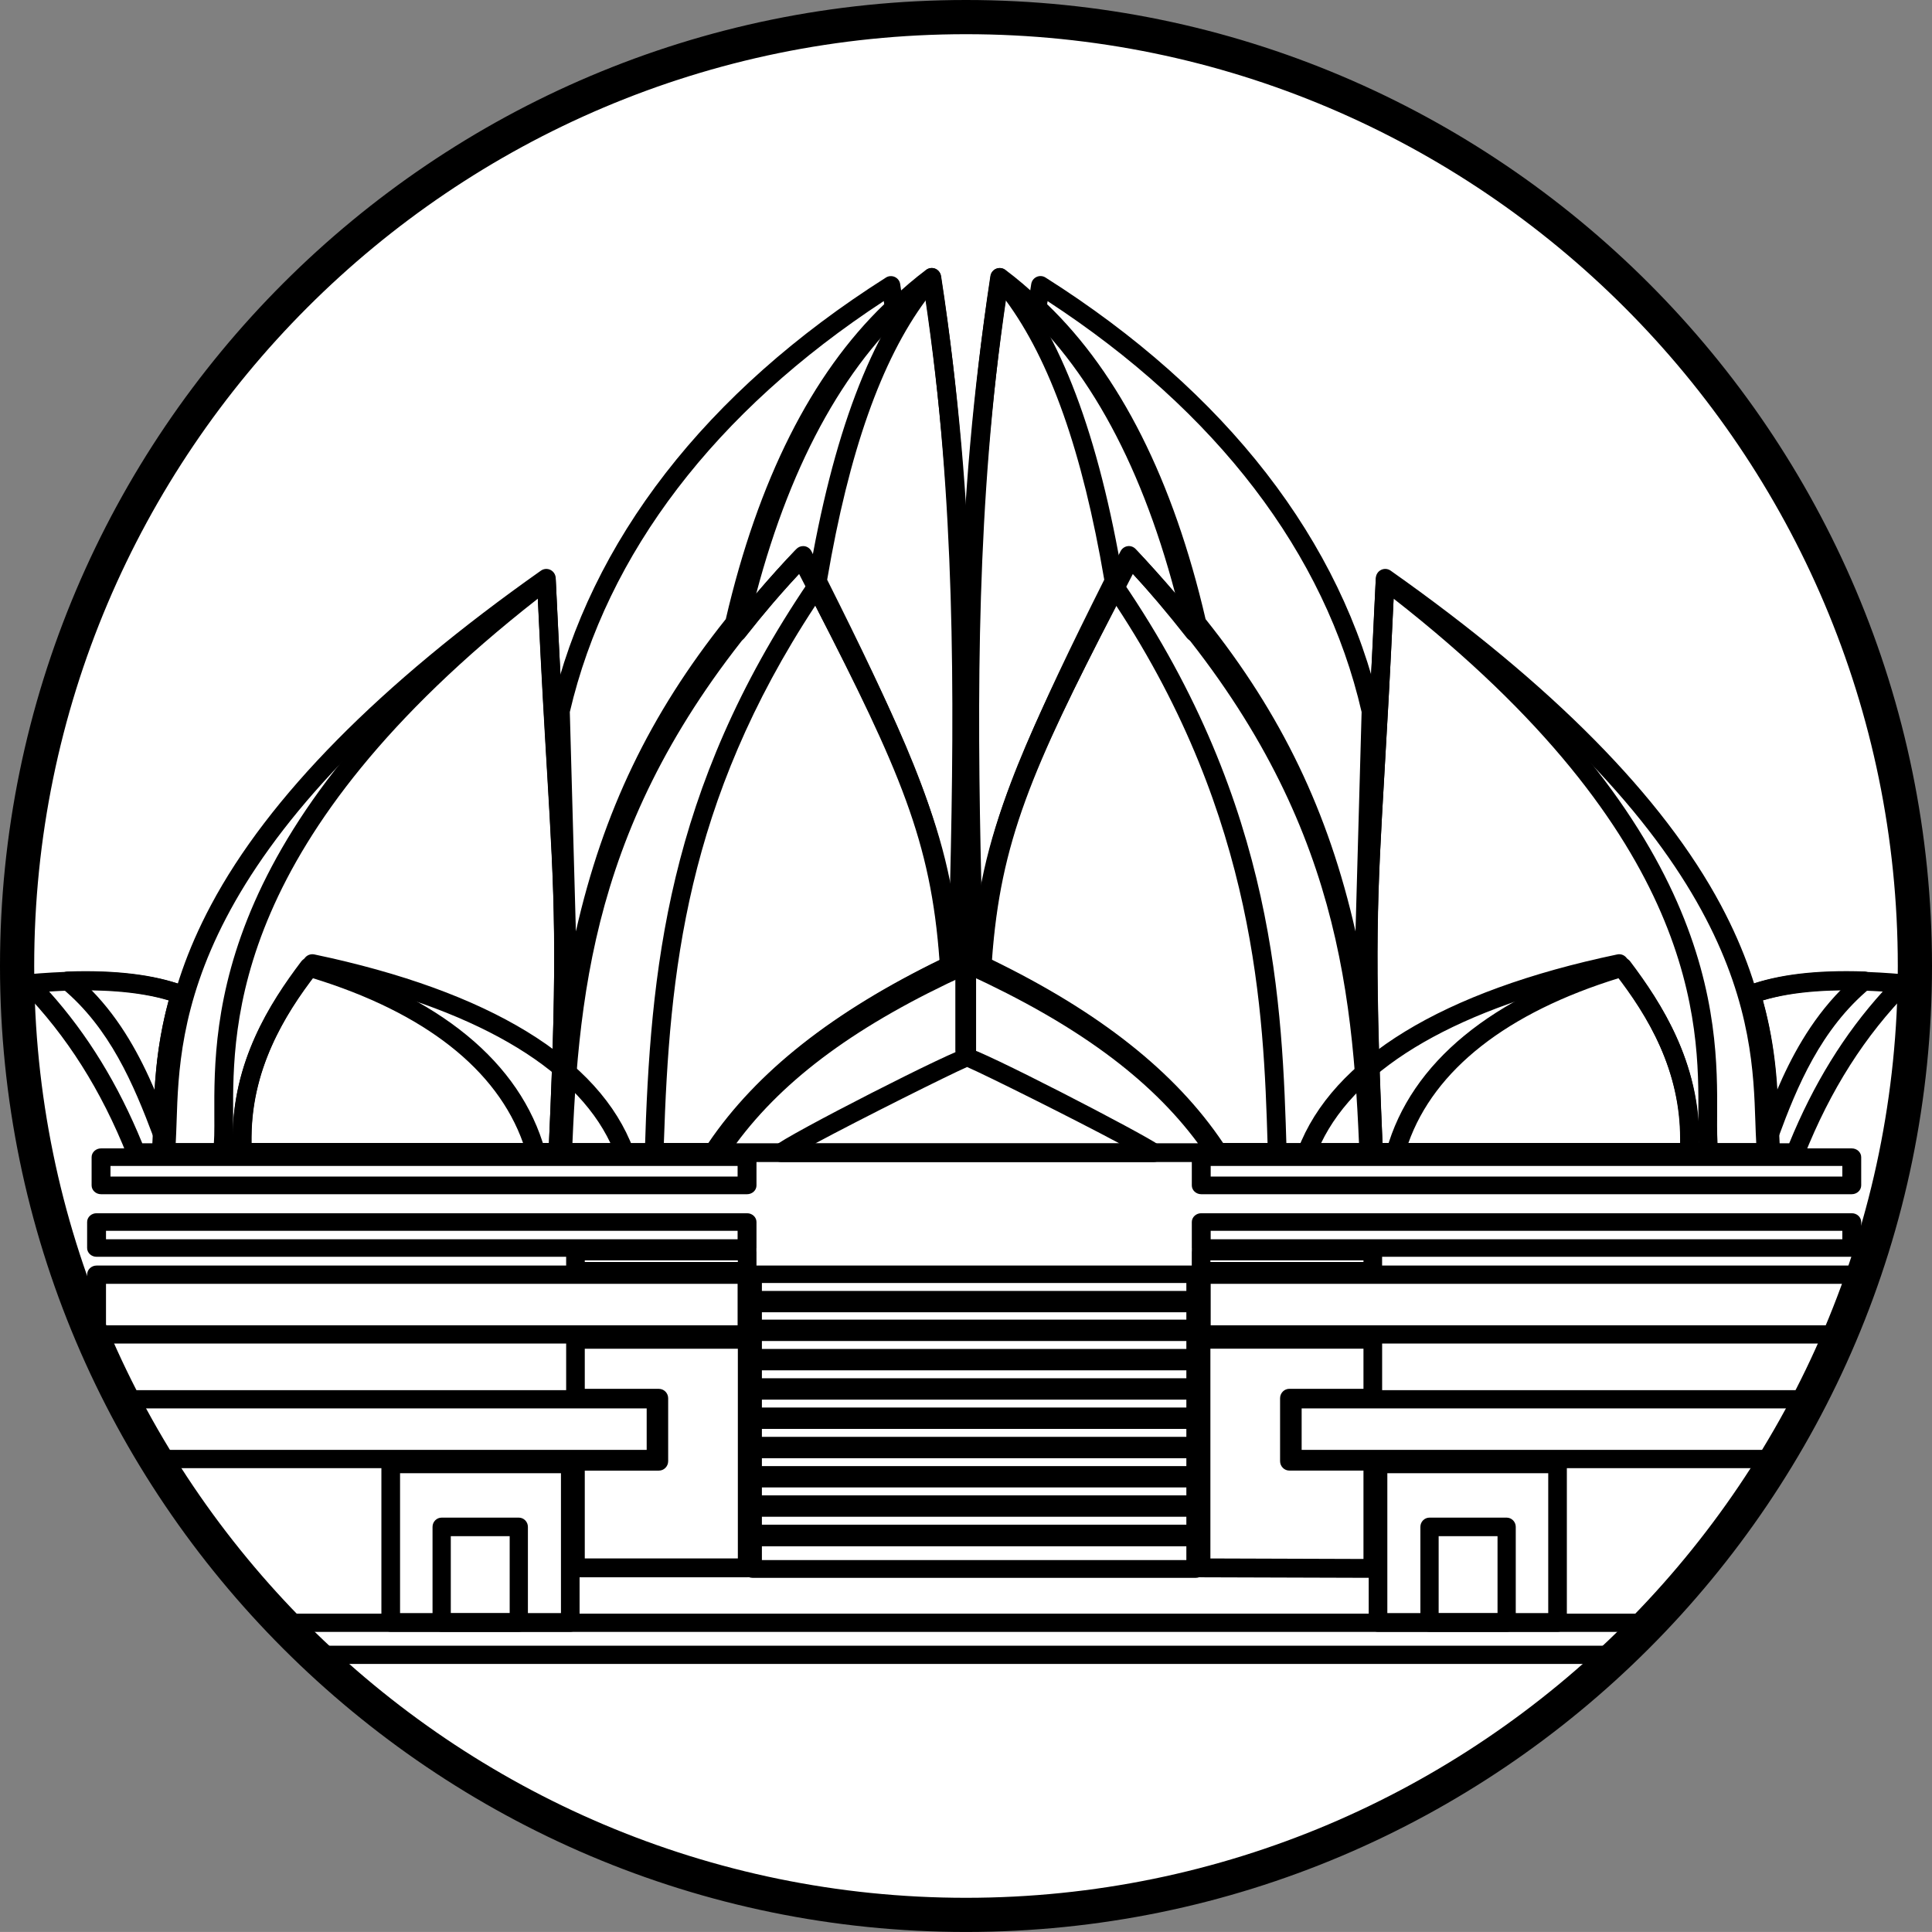 <?xml version="1.0" encoding="UTF-8" standalone="no"?>
<svg
   xmlns:dc="http://purl.org/dc/elements/1.1/"
   xmlns:cc="http://creativecommons.org/ns#"
   xmlns:rdf="http://www.w3.org/1999/02/22-rdf-syntax-ns#"
   xmlns:svg="http://www.w3.org/2000/svg"
   xmlns="http://www.w3.org/2000/svg"
   xmlns:xlink="http://www.w3.org/1999/xlink"
   xmlns:sodipodi="http://sodipodi.sourceforge.net/DTD/sodipodi-0.dtd"
   xmlns:inkscape="http://www.inkscape.org/namespaces/inkscape"
   version="1.1"
   x="0px"
   y="0px"
   viewBox="0 0 538.42 538.41"
   xml:space="preserve"
   id="svg459"
   sodipodi:docname="6_ДЕЛИ.svg"
   width="538.42"
   height="538.41"
   inkscape:version="0.92.4 (5da689c313, 2019-01-14)"><rect x="0" y="0" width="538.42" height="538.41" fill="#808080" stroke="none"/><defs
   id="defs463" /><sodipodi:namedview
   pagecolor="#ffffff"
   bordercolor="#666666"
   borderopacity="1"
   objecttolerance="10"
   gridtolerance="10"
   guidetolerance="10"
   inkscape:pageopacity="0"
   inkscape:pageshadow="2"
   inkscape:window-width="751"
   inkscape:window-height="480"
   id="namedview461"
   showgrid="false"
   inkscape:zoom="0.36228548"
   inkscape:cx="269.21001"
   inkscape:cy="325.71001"
   inkscape:window-x="0"
   inkscape:window-y="0"
   inkscape:window-maximized="0"
   inkscape:current-layer="svg459" />
<style
   type="text/css"
   id="style2">
	.st0{fill:#FFFFFF;}
	.st1{clip-path:url(#SVGID_2_);}
	.st4{display:none;}
	.st5{display:inline;}
</style>
<g
   id="ДЕЛИ"
   transform="translate(-7.49,-113.01)">
	<g
   id="g456">
		<g
   id="g8">
			<g
   id="g6">
				<path
   class="st0"
   d="m 276.7,646.66 c 146.05,0 264.44,-118.39 264.44,-264.44 0,-146.05 -118.4,-264.44 -264.44,-264.44 -146.05,0 -264.44,118.39 -264.44,264.44 0,146.05 118.39,264.44 264.44,264.44"
   id="path4"
   inkscape:connector-curvature="0"
   style="fill:#ffffff" />
			</g>
		</g>
		<g
   id="g448">
			<defs
   id="defs11">
				<path
   id="SVGID_1_"
   d="m 12.25,382.22 c 0,146.05 118.4,264.44 264.45,264.44 146.04,0 264.44,-118.4 264.44,-264.44 0,-146.04 -118.39,-264.44 -264.44,-264.44 -146.05,0 -264.45,118.39 -264.45,264.44"
   inkscape:connector-curvature="0" />
			</defs>
			<clipPath
   id="SVGID_2_">
				<use
   xlink:href="#SVGID_1_"
   style="overflow:visible"
   id="use13"
   x="0"
   y="0"
   width="100%"
   height="100%" />
			</clipPath>
			<g
   class="st1"
   clip-path="url(#SVGID_2_)"
   id="g18">
				<path
   d="m 287.33,193.35 c -9.1,59.81 -9.54,115.43 -7.08,179.31 3.39,-32.07 13.51,-53.13 40.41,-105.58 0.24,-0.47 0.69,-0.79 1.2,-0.87 0.51,-0.08 1.03,0.11 1.39,0.49 4.61,4.89 9.08,10.02 13.81,15.81 -10.18,-41.06 -26.88,-71.02 -49.73,-89.16 m -6.22,190.02 c -0.22,0 -0.44,-0.04 -0.64,-0.14 l -2.14,-0.95 c -0.57,-0.25 -0.95,-0.82 -0.97,-1.45 -2.87,-68.47 -2.74,-127.11 7.21,-190.73 0.09,-0.57 0.46,-1.05 0.98,-1.28 0.52,-0.22 1.11,-0.14 1.57,0.19 25.89,19.42 44.31,52.98 54.76,99.74 0.17,0.75 -0.19,1.52 -0.87,1.86 -0.67,0.34 -1.49,0.15 -1.96,-0.45 -5.83,-7.4 -11.14,-13.66 -16.56,-19.51 -28.25,55.14 -37.36,74.79 -39.76,111.16 -0.04,0.54 -0.32,1.03 -0.77,1.31 -0.27,0.17 -0.56,0.25 -0.85,0.25"
   id="path16"
   inkscape:connector-curvature="0" />
			</g>
			<g
   class="st1"
   clip-path="url(#SVGID_2_)"
   id="g22">
				<path
   d="m 281.11,384.36 c -0.37,0 -0.73,-0.08 -1.06,-0.23 l -2.13,-0.94 c -0.91,-0.41 -1.52,-1.32 -1.56,-2.32 -2.87,-68.52 -2.74,-127.21 7.22,-190.92 0.15,-0.92 0.73,-1.68 1.57,-2.03 0.86,-0.36 1.81,-0.25 2.55,0.31 26.08,19.57 44.63,53.32 55.14,100.32 0.27,1.2 -0.31,2.42 -1.39,2.96 -1.11,0.55 -2.41,0.26 -3.19,-0.72 -5.53,-7.02 -10.5,-12.9 -15.55,-18.41 -27.09,52.9 -36.62,73.34 -39,109.51 -0.06,0.86 -0.52,1.64 -1.23,2.08 -0.42,0.26 -0.89,0.39 -1.37,0.39 z m 5.04,-194.67 c -0.08,0 -0.16,0.01 -0.24,0.05 -0.19,0.08 -0.34,0.28 -0.38,0.52 -9.93,63.55 -10.06,122.13 -7.2,190.53 0.01,0.26 0.16,0.49 0.39,0.59 l 2.38,1 c 0.11,0 0.23,-0.03 0.32,-0.09 0.18,-0.11 0.29,-0.31 0.31,-0.54 2.42,-36.84 12.13,-57.42 39.86,-111.54 l 0.64,-1.26 0.96,1.04 c 5.42,5.85 10.7,12.07 16.61,19.57 0.18,0.23 0.49,0.31 0.74,0.18 0.27,-0.14 0.42,-0.46 0.34,-0.77 -10.39,-46.52 -28.69,-79.89 -54.39,-99.16 -0.08,-0.08 -0.21,-0.12 -0.34,-0.12 z m -4.91,183.07 -1.97,-0.07 c -2.13,-55.07 -2.74,-114.93 7.09,-179.5 l 0.26,-1.69 1.34,1.06 c 23,18.27 39.85,48.44 50.08,89.69 l 1.06,4.28 -2.79,-3.41 c -4.68,-5.73 -9.18,-10.88 -13.77,-15.76 -0.13,-0.14 -0.33,-0.2 -0.53,-0.19 -0.19,0.03 -0.37,0.16 -0.46,0.34 -26.15,51.01 -36.9,72.99 -40.31,105.25 z m 6.81,-177.56 c -8.88,59.35 -8.95,114.75 -7.22,166.07 4.69,-27.01 15.82,-49.53 38.95,-94.65 0.39,-0.75 1.11,-1.27 1.93,-1.4 0.83,-0.13 1.67,0.17 2.26,0.78 3.69,3.93 7.33,8.03 11.04,12.46 -9.99,-37.83 -25.78,-65.81 -46.96,-83.26 z"
   id="path20"
   inkscape:connector-curvature="0" />
			</g>
			<g
   class="st1"
   clip-path="url(#SVGID_2_)"
   id="g26">
				<path
   d="m 287.09,194.18 c -9.14,62.52 -8.23,122.28 -6.84,175.8 3.85,-27.36 13.81,-51.02 36.01,-95.25 -6.32,-37.25 -15.87,-63.66 -29.17,-80.55 m -6.48,188.87 c -0.18,0 -0.37,-0.03 -0.55,-0.1 l -1.66,-0.63 c -0.62,-0.23 -1.03,-0.83 -1.05,-1.51 -1.54,-57.36 -3.27,-122.37 7.13,-190.7 0.09,-0.63 0.53,-1.15 1.12,-1.33 0.59,-0.18 1.23,0 1.64,0.48 14.94,17.27 25.5,45.23 32.27,85.46 0.06,0.36 0,0.73 -0.16,1.05 -25.15,50.07 -34.54,73.57 -37.14,105.76 -0.04,0.52 -0.31,0.98 -0.74,1.26 -0.27,0.18 -0.57,0.26 -0.86,0.26"
   id="path24"
   inkscape:connector-curvature="0" />
			</g>
			<g
   class="st1"
   clip-path="url(#SVGID_2_)"
   id="g30">
				<path
   d="m 280.6,384.04 c -0.32,0 -0.62,-0.06 -0.91,-0.17 l -1.65,-0.63 c -0.99,-0.37 -1.65,-1.32 -1.69,-2.41 -1.53,-57.39 -3.28,-122.44 7.14,-190.88 0.14,-1 0.85,-1.83 1.8,-2.13 0.97,-0.3 2.03,0.01 2.69,0.78 15.06,17.41 25.69,45.52 32.49,85.94 0.09,0.58 0,1.15 -0.25,1.66 -25.09,49.94 -34.46,73.37 -37.04,105.4 -0.07,0.83 -0.5,1.56 -1.18,2 -0.39,0.29 -0.88,0.44 -1.4,0.44 z m 5.44,-194.36 c -0.05,0 -0.11,0.01 -0.16,0.03 -0.23,0.07 -0.39,0.28 -0.43,0.53 -10.39,68.28 -8.65,133.23 -7.12,190.53 0.01,0.28 0.17,0.52 0.41,0.62 l 1.87,0.67 c 0.11,0 0.21,-0.03 0.3,-0.09 0.19,-0.12 0.29,-0.31 0.31,-0.53 2.61,-32.34 12.03,-55.92 37.24,-106.12 0.07,-0.13 0.09,-0.3 0.06,-0.45 -6.74,-40.05 -17.22,-67.84 -32.04,-84.97 -0.11,-0.14 -0.27,-0.22 -0.44,-0.22 z m -4.81,180.43 -1.97,-0.11 c -1.5,-57.81 -2.1,-114.77 6.85,-175.97 l 0.33,-2.28 1.43,1.81 c 13.41,17.03 23.01,43.53 29.37,81 l 0.06,0.32 -0.15,0.29 c -21.67,43.17 -32,67.12 -35.92,94.94 z m 6.5,-173.46 c -8.06,56.59 -8.01,109.64 -6.74,163.17 4.89,-24.1 15.19,-47.27 34.24,-85.25 -6.07,-35.62 -15.08,-61.15 -27.5,-77.92 z"
   id="path28"
   inkscape:connector-curvature="0" />
			</g>
			<g
   class="st1"
   clip-path="url(#SVGID_2_)"
   id="g34">
				<path
   d="m 342.56,285.99 c 22.61,28.27 36.25,57.95 43.45,95 l 1.93,-69.65 c -10.29,-44.95 -41.13,-85.04 -89.25,-116.08 -0.14,0.94 -0.29,1.9 -0.43,2.89 20.39,19.44 35.29,48.98 44.3,87.84 m 43.79,107.97 c -0.05,0 -0.09,0 -0.14,-0.01 -0.75,-0.06 -1.36,-0.63 -1.47,-1.37 -6.49,-41.87 -20.35,-74.21 -44.95,-104.86 -0.15,-0.19 -0.26,-0.41 -0.31,-0.65 -8.94,-38.79 -23.76,-68.11 -44.05,-87.15 -0.38,-0.36 -0.57,-0.88 -0.49,-1.4 0.26,-1.86 0.53,-3.6 0.79,-5.33 l 0.14,-0.89 c 0.08,-0.54 0.44,-1 0.93,-1.23 0.5,-0.23 1.09,-0.19 1.55,0.11 50.14,31.73 82.24,73.1 92.82,119.64 0.03,0.13 0.04,0.27 0.04,0.4 l -2.16,77.9 c 0,0.16 -0.03,0.31 -0.08,0.46 l -1.08,3.25 c -0.22,0.69 -0.85,1.13 -1.54,1.13"
   id="path32"
   inkscape:connector-curvature="0" />
			</g>
			<g
   class="st1"
   clip-path="url(#SVGID_2_)"
   id="g38">
				<path
   d="m 386.35,394.95 -0.29,-0.02 c -1.14,-0.1 -2.11,-1 -2.3,-2.19 -6.46,-41.68 -20.25,-73.88 -44.74,-104.4 -0.25,-0.3 -0.42,-0.67 -0.51,-1.05 -8.9,-38.59 -23.62,-67.74 -43.76,-86.64 -0.62,-0.59 -0.92,-1.44 -0.8,-2.27 0.25,-1.76 0.5,-3.42 0.75,-5.07 l 0.18,-1.15 c 0.14,-0.88 0.7,-1.61 1.5,-1.98 0.81,-0.37 1.74,-0.3 2.49,0.18 50.36,31.87 82.61,73.45 93.26,120.25 0.05,0.22 0.07,0.44 0.06,0.64 l -2.16,77.91 c 0,0.23 -0.05,0.47 -0.12,0.73 l -1.08,3.27 c -0.36,1.07 -1.36,1.79 -2.48,1.79 z M 297.47,191.93 c -0.09,0 -0.18,0.02 -0.27,0.06 -0.19,0.09 -0.33,0.27 -0.36,0.48 l -0.18,1.15 c -0.25,1.64 -0.5,3.29 -0.75,5.05 -0.03,0.2 0.05,0.4 0.19,0.55 20.43,19.17 35.35,48.66 44.34,87.64 0.02,0.1 0.06,0.18 0.12,0.25 24.72,30.81 38.64,63.29 45.16,105.33 0.05,0.29 0.28,0.51 0.58,0.53 l 0.05,0.99 v -0.99 c 0.27,0 0.52,-0.18 0.61,-0.44 l 1.08,-3.25 2.19,-78.08 c -10.54,-46.43 -42.49,-87.59 -92.4,-119.17 -0.12,-0.07 -0.24,-0.1 -0.36,-0.1 z m 89.28,198.05 -1.71,-8.8 C 377.84,344.17 364.5,315 341.79,286.61 l -0.19,-0.4 c -8.96,-38.66 -23.77,-68.05 -44.01,-87.35 l -0.37,-0.35 0.07,-0.51 c 0.14,-0.99 0.29,-1.95 0.43,-2.9 l 0.23,-1.51 1.28,0.83 c 48.33,31.17 79.34,71.52 89.68,116.69 l 0.03,0.12 z M 343.47,285.55 c 21.14,26.47 34.21,53.6 41.78,87.04 l 1.7,-61.15 c -10.16,-44.21 -40.4,-83.77 -87.51,-114.51 -0.04,0.29 -0.08,0.57 -0.13,0.86 20.31,19.53 35.16,49.05 44.16,87.76 z"
   id="path36"
   inkscape:connector-curvature="0" />
			</g>
			<g
   class="st1"
   clip-path="url(#SVGID_2_)"
   id="g42">
				<path
   d="m 347.83,432.55 h 39.42 c -2.09,-51.24 -9.03,-102.24 -64.29,-161.29 -27.43,52.97 -37.94,73.65 -40.52,109.58 30.73,14.8 52.14,31.73 65.39,51.71 m 41.14,3.32 c 0,0 -0.01,0 -0.02,0 h -41.99 c -0.54,0 -1.06,-0.28 -1.36,-0.74 -13.02,-20 -34.46,-36.93 -65.55,-51.76 -0.61,-0.29 -0.98,-0.93 -0.94,-1.61 2.52,-37.8 13.27,-58.57 42.02,-114.07 0.24,-0.47 0.7,-0.79 1.21,-0.87 0.52,-0.08 1.04,0.11 1.41,0.49 58.02,61.16 64.75,113.7 66.82,166.57 0.03,0.11 0.04,0.22 0.04,0.34 -0.01,0.9 -0.74,1.65 -1.64,1.65"
   id="path40"
   inkscape:connector-curvature="0" />
			</g>
			<g
   class="st1"
   clip-path="url(#SVGID_2_)"
   id="g46">
				<path
   d="m 388.97,436.85 h -42.01 c -0.89,0 -1.71,-0.45 -2.19,-1.19 -12.91,-19.84 -34.22,-36.65 -65.15,-51.4 -0.98,-0.47 -1.57,-1.48 -1.5,-2.58 2.52,-38 13.31,-58.82 42.12,-114.45 0.39,-0.76 1.12,-1.28 1.95,-1.4 0.8,-0.13 1.67,0.16 2.26,0.78 58.33,61.48 65.02,114.18 67.09,167.21 v 0 c 0.02,0 0.04,0.19 0.04,0.38 0.01,1.47 -1.16,2.65 -2.61,2.65 z M 322.58,267.78 c -0.03,0 -0.06,0 -0.09,0.01 -0.21,0.03 -0.39,0.16 -0.48,0.34 -28.68,55.38 -39.41,76.09 -41.91,113.69 -0.02,0.27 0.13,0.54 0.38,0.66 31.26,14.91 52.83,31.95 65.95,52.11 0.12,0.18 0.32,0.29 0.53,0.29 h 42.01 c 0.36,0 0.64,-0.3 0.64,-0.67 l -0.04,-0.3 c -2.06,-52.64 -8.69,-104.95 -66.55,-165.93 -0.11,-0.13 -0.27,-0.2 -0.44,-0.2 z m 65.7,165.75 H 347.3 l -0.29,-0.44 c -13.16,-19.83 -34.42,-36.63 -64.99,-51.36 l -0.61,-0.29 0.05,-0.67 c 2.62,-36.59 13.75,-58.07 40.62,-109.97 l 0.64,-1.25 0.96,1.02 c 55.96,59.79 62.46,110.71 64.56,161.92 z m -39.92,-1.97 h 37.86 c -2.11,-50.18 -8.79,-100.15 -63.02,-158.6 -26.11,50.43 -37.05,71.8 -39.72,107.29 30.36,14.7 51.59,31.49 64.88,51.31 z"
   id="path44"
   inkscape:connector-curvature="0" />
			</g>
			<g
   class="st1"
   clip-path="url(#SVGID_2_)"
   id="g50">
				<path
   d="m 347.55,432.55 h 14.22 c -1.19,-39.45 -3.35,-92.83 -43.33,-152.73 -24.74,48.24 -33.18,67.58 -35.54,101.37 30.3,14.72 51.46,31.54 64.65,51.36 m 15.92,3.32 c 0,0 -0.01,0 -0.02,0 h -16.76 c -0.54,0 -1.05,-0.28 -1.35,-0.74 -12.97,-19.84 -34.17,-36.66 -64.83,-51.42 -0.6,-0.29 -0.97,-0.93 -0.93,-1.61 2.31,-35.54 11.52,-56.22 37.23,-106.25 0.27,-0.51 0.77,-0.85 1.34,-0.88 0.57,-0.03 1.11,0.23 1.43,0.71 42.5,62.35 44.26,117.73 45.48,158.22 0.02,0.1 0.03,0.21 0.03,0.32 0,0.9 -0.73,1.65 -1.62,1.65"
   id="path48"
   inkscape:connector-curvature="0" />
			</g>
			<g
   class="st1"
   clip-path="url(#SVGID_2_)"
   id="g54">
				<path
   d="m 363.47,436.85 h -16.78 c -0.88,0 -1.7,-0.45 -2.18,-1.19 -12.86,-19.68 -33.94,-36.39 -64.43,-51.06 -0.98,-0.47 -1.56,-1.48 -1.48,-2.57 2.33,-35.73 11.56,-56.47 37.33,-106.63 0.43,-0.83 1.24,-1.36 2.16,-1.42 0.89,-0.01 1.81,0.39 2.31,1.14 42.76,62.73 44.43,118.22 45.65,158.74 v 0 c 0.01,0 0.03,0.17 0.03,0.35 0,1.46 -1.17,2.64 -2.61,2.64 z m -45.24,-160.9 c -0.01,0 -0.02,0 -0.04,0 -0.21,0.01 -0.4,0.14 -0.51,0.35 -25.64,49.89 -34.81,70.5 -37.12,105.85 -0.02,0.28 0.13,0.54 0.37,0.66 30.82,14.84 52.16,31.77 65.22,51.77 0.12,0.19 0.31,0.29 0.52,0.29 h 16.78 c 0.35,0 0.63,-0.3 0.63,-0.67 l -0.03,-0.29 c -1.21,-40.27 -2.87,-95.43 -45.3,-157.69 -0.11,-0.17 -0.3,-0.27 -0.52,-0.27 z m 44.56,157.59 h -15.77 l -0.29,-0.44 c -13.09,-19.68 -34.12,-36.37 -64.26,-51.02 l -0.6,-0.29 0.05,-0.67 c 2.39,-34.28 11.17,-54.03 35.65,-101.75 l 0.77,-1.5 0.94,1.4 c 40.7,60.98 42.38,116.51 43.49,153.25 z m -14.71,-1.98 h 12.66 c -1.1,-36.24 -3.09,-90.39 -42.2,-149.78 -23.6,46.06 -32.21,65.67 -34.61,98.82 29.93,14.62 50.92,31.3 64.15,50.96 z"
   id="path52"
   inkscape:connector-curvature="0" />
			</g>
			<g
   class="st1"
   clip-path="url(#SVGID_2_)"
   id="g58">
				<path
   d="M 391.84,432.55 H 498 c -0.15,-2.2 -0.23,-4.57 -0.31,-7.05 -0.9,-26.92 -2.57,-76.83 -102.67,-148.2 -0.97,21.52 -1.89,37.41 -2.64,50.3 -2.05,35.48 -2.92,50.37 -0.54,104.95 m 107.94,3.32 c 0,0 -0.01,0 -0.02,0 H 390.28 c -0.88,0 -1.59,-0.7 -1.63,-1.59 -2.47,-56.05 -1.6,-70.93 0.48,-106.88 0.78,-13.47 1.75,-30.23 2.77,-53.26 0.03,-0.6 0.37,-1.14 0.9,-1.41 0.53,-0.27 1.17,-0.22 1.65,0.13 44.87,31.65 75.74,62.9 91.74,92.89 13.62,25.53 14.28,45.25 14.76,59.65 0.1,3.02 0.2,5.88 0.41,8.4 0.03,0.13 0.05,0.27 0.05,0.42 0,0.9 -0.73,1.65 -1.63,1.65"
   id="path56"
   inkscape:connector-curvature="0" />
			</g>
			<g
   class="st1"
   clip-path="url(#SVGID_2_)"
   id="g62">
				<path
   d="m 499.78,436.85 h -109.5 c -1.41,0 -2.56,-1.11 -2.62,-2.53 -2.46,-56.09 -1.6,-70.98 0.48,-106.96 0.78,-13.48 1.75,-30.24 2.77,-53.27 0.04,-0.96 0.59,-1.82 1.45,-2.25 0.87,-0.44 1.89,-0.36 2.68,0.2 44.99,31.73 75.96,63.1 92.04,93.23 13.72,25.73 14.39,45.58 14.88,60.07 0.1,3.08 0.2,5.89 0.41,8.36 0.03,0.06 0.05,0.28 0.05,0.5 -0.02,1.47 -1.2,2.65 -2.64,2.65 z M 393.52,273.54 c -0.1,0 -0.19,0.02 -0.28,0.07 -0.21,0.11 -0.35,0.33 -0.36,0.57 -1.02,23.05 -1.99,39.81 -2.77,53.28 -2.08,35.93 -2.94,50.79 -0.48,106.78 0.01,0.36 0.3,0.64 0.64,0.64 h 109.5 c 0.36,0 0.64,-0.3 0.64,-0.67 l -0.05,-0.33 c -0.22,-2.52 -0.31,-5.35 -0.42,-8.35 -0.48,-14.41 -1.14,-34 -14.65,-59.32 -15.93,-29.85 -46.69,-60.99 -91.43,-92.54 -0.09,-0.08 -0.22,-0.13 -0.34,-0.13 z m 105.53,160 H 390.89 l -0.04,-0.95 c -2.37,-54.6 -1.52,-69.35 0.54,-104.99 0.74,-12.81 1.66,-28.67 2.64,-50.35 l 0.08,-1.82 1.48,1.06 c 100.49,71.65 102.18,121.95 103.08,148.97 0.08,2.47 0.17,4.84 0.31,7.03 z m -106.27,-1.98 h 104.15 c -0.11,-1.9 -0.18,-3.93 -0.25,-6.03 -0.89,-26.55 -2.53,-75.85 -100.77,-146.37 -0.95,20.76 -1.84,36.1 -2.56,48.49 -2.03,35.43 -2.88,50.18 -0.57,103.91 z"
   id="path60"
   inkscape:connector-curvature="0" />
			</g>
			<g
   class="st1"
   clip-path="url(#SVGID_2_)"
   id="g66">
				<path
   d="m 391.82,432.55 h 90.14 c -0.21,-2.47 -0.19,-5.41 -0.18,-8.95 0.12,-25.46 0.37,-78.19 -86.81,-145.7 -0.09,1.75 -0.18,3.46 -0.26,5.17 l -0.05,0.9 c -0.87,18.96 -1.71,33.48 -2.39,45.16 -1.97,33.92 -2.87,49.58 -0.45,103.42 m 92,3.32 c 0,0 -0.01,0 -0.02,0 h -93.53 c -0.87,0 -1.59,-0.7 -1.63,-1.58 -2.53,-55.29 -1.61,-70.98 0.39,-105.35 0.68,-11.66 1.52,-26.17 2.39,-45.12 l 0.04,-0.91 c 0.14,-2.71 0.28,-5.44 0.42,-8.29 0.03,-0.61 0.39,-1.16 0.93,-1.42 0.54,-0.26 1.19,-0.19 1.67,0.18 90.96,69.41 90.69,124.01 90.56,150.25 -0.02,4.2 -0.04,7.55 0.32,10.07 0.05,0.17 0.08,0.34 0.08,0.52 0.01,0.9 -0.72,1.65 -1.62,1.65"
   id="path64"
   inkscape:connector-curvature="0" />
			</g>
			<g
   class="st1"
   clip-path="url(#SVGID_2_)"
   id="g70">
				<path
   d="m 483.82,436.85 h -93.55 c -1.4,0 -2.55,-1.11 -2.62,-2.52 -2.53,-55.32 -1.62,-71.01 0.39,-105.41 l 0.03,-0.56 c 0.67,-11.55 1.5,-25.93 2.36,-44.59 l 0.04,-0.91 c 0.14,-2.71 0.28,-5.44 0.42,-8.29 0.05,-0.97 0.62,-1.84 1.49,-2.26 0.89,-0.43 1.92,-0.31 2.7,0.28 91.35,69.72 91.08,124.65 90.95,151.04 -0.02,4.17 -0.04,7.46 0.31,9.92 0.05,0.09 0.1,0.37 0.1,0.66 0,1.46 -1.18,2.64 -2.62,2.64 z M 393.5,274.03 c -0.09,0 -0.18,0.02 -0.26,0.06 -0.21,0.1 -0.36,0.32 -0.37,0.57 -0.14,2.85 -0.28,5.58 -0.42,8.3 l -0.04,0.9 c -0.86,18.68 -1.69,33.06 -2.36,44.61 l -0.03,0.51 c -2,34.37 -2.91,50.04 -0.39,105.25 0.02,0.36 0.3,0.64 0.64,0.64 h 93.55 c 0.35,0 0.64,-0.3 0.64,-0.67 l -0.07,-0.38 c -0.37,-2.61 -0.36,-5.96 -0.33,-10.21 0.13,-26.08 0.4,-80.35 -90.17,-149.47 -0.12,-0.07 -0.25,-0.11 -0.39,-0.11 z m 89.54,159.51 h -92.17 l -0.04,-0.94 c -2.43,-53.93 -1.52,-69.47 0.46,-103.52 0.68,-11.65 1.52,-26.15 2.39,-45.15 l 0.4,-7.97 1.5,1.16 c 87.57,67.81 87.32,120.95 87.19,146.48 -0.02,3.45 -0.03,6.43 0.18,8.86 z m -90.27,-1.98 h 88.14 c -0.13,-2.29 -0.12,-4.95 -0.11,-7.96 0.12,-25.08 0.37,-77.1 -84.93,-143.75 l -0.21,4.18 c -0.87,19 -1.71,33.51 -2.39,45.16 -1.97,33.78 -2.88,49.31 -0.5,102.37 z"
   id="path68"
   inkscape:connector-curvature="0" />
			</g>
			<g
   class="st1"
   clip-path="url(#SVGID_2_)"
   id="g74">
				<path
   d="m 502.52,432.61 h 4.26 c 7.03,-17.38 16.05,-31.86 27.52,-44.12 -4.34,-0.32 -8.46,-0.48 -12.27,-0.48 -9.75,0 -17.97,1.05 -24.46,3.13 3.96,13.86 4.34,25.28 4.65,34.52 0.08,2.46 0.15,4.81 0.3,6.95 m 5.34,3.26 h -6.82 c -0.83,0 -1.52,-0.64 -1.59,-1.48 -0.23,-2.61 -0.33,-5.52 -0.43,-8.61 -0.31,-9.38 -0.7,-21.06 -4.96,-35.2 -0.25,-0.83 0.19,-1.72 1,-2.01 7.05,-2.53 16.12,-3.81 26.97,-3.81 4.88,0 10.25,0.26 15.94,0.76 0.62,0.06 1.15,0.47 1.36,1.07 0.21,0.6 0.06,1.26 -0.37,1.7 -12.53,12.71 -22.21,27.94 -29.61,46.55 -0.26,0.62 -0.84,1.03 -1.49,1.03"
   id="path72"
   inkscape:connector-curvature="0" />
			</g>
			<g
   class="st1"
   clip-path="url(#SVGID_2_)"
   id="g78">
				<path
   d="m 507.86,436.85 h -6.82 c -1.35,0 -2.46,-1.02 -2.58,-2.38 -0.23,-2.61 -0.33,-5.52 -0.43,-8.6 -0.31,-9.38 -0.69,-20.98 -4.92,-35.01 -0.4,-1.34 0.31,-2.76 1.62,-3.23 10.37,-3.71 24.85,-4.74 43.32,-3.09 1.01,0.1 1.87,0.77 2.21,1.72 0.34,0.94 0.11,2.02 -0.6,2.73 -12.43,12.62 -22.05,27.73 -29.4,46.23 -0.4,0.99 -1.34,1.63 -2.4,1.63 z m 14.17,-51.1 c -10.73,0 -19.69,1.26 -26.63,3.75 -0.32,0.11 -0.49,0.46 -0.39,0.79 4.3,14.28 4.68,26.02 5,35.45 0.1,3.12 0.2,6 0.43,8.56 0.03,0.33 0.29,0.58 0.61,0.58 h 6.82 c 0.25,0 0.47,-0.15 0.56,-0.39 7.45,-18.74 17.21,-34.07 29.83,-46.88 0.17,-0.18 0.23,-0.44 0.15,-0.68 -0.08,-0.23 -0.29,-0.39 -0.53,-0.42 -5.66,-0.51 -10.99,-0.76 -15.85,-0.76 z m -14.58,47.85 h -5.86 l -0.06,-0.92 c -0.13,-1.99 -0.21,-4.15 -0.29,-6.41 l -0.02,-0.58 c -0.3,-9.16 -0.68,-20.54 -4.61,-34.28 l -0.26,-0.92 0.91,-0.29 c 9.17,-2.94 21.74,-3.83 37.11,-2.7 l 2.06,0.15 -1.41,1.51 c -11.39,12.19 -20.32,26.53 -27.32,43.82 z m -4,-1.97 h 2.67 c 6.76,-16.54 15.3,-30.4 26.06,-42.29 -13.71,-0.87 -24.98,-0.04 -33.39,2.47 3.75,13.55 4.12,24.76 4.42,33.81 l 0.02,0.59 c 0.06,1.89 0.12,3.71 0.22,5.42 z"
   id="path76"
   inkscape:connector-curvature="0" />
			</g>
			<g
   class="st1"
   clip-path="url(#SVGID_2_)"
   id="g82">
				<path
   d="m 497.53,391.11 c 3.32,11.74 4.07,21.77 4.42,30.17 4.62,-11.58 10.71,-23.7 20.94,-33.38 -10.29,-0.07 -18.58,0.98 -25.36,3.21 m 3.14,39.63 c -0.08,0 -0.17,-0.01 -0.25,-0.02 -0.74,-0.12 -1.3,-0.76 -1.33,-1.52 -0.06,-1.28 -0.1,-2.6 -0.15,-3.98 -0.34,-9.28 -0.75,-20.82 -4.87,-34.67 -0.25,-0.83 0.18,-1.7 0.98,-2 8.26,-3.02 18.74,-4.26 32.05,-3.81 0.66,0.02 1.24,0.46 1.45,1.1 0.21,0.64 0.01,1.35 -0.5,1.78 -13.89,11.53 -20.64,27.76 -25.88,42.07 -0.25,0.64 -0.85,1.05 -1.5,1.05"
   id="path80"
   inkscape:connector-curvature="0" />
			</g>
			<g
   class="st1"
   clip-path="url(#SVGID_2_)"
   id="g86">
				<path
   d="m 500.67,431.74 c -0.16,0 -0.31,-0.01 -0.45,-0.05 -1.16,-0.18 -2.07,-1.21 -2.12,-2.45 -0.06,-1.27 -0.11,-2.6 -0.15,-3.98 -0.33,-9.23 -0.75,-20.7 -4.83,-34.43 -0.4,-1.32 0.3,-2.73 1.58,-3.21 8.38,-3.06 18.98,-4.33 32.43,-3.87 1.07,0.04 2.02,0.75 2.35,1.79 0.34,1.01 0.01,2.16 -0.81,2.84 -13.7,11.36 -20.39,27.46 -25.59,41.65 -0.37,1.02 -1.34,1.71 -2.41,1.71 z m 21.28,-46.1 c -10.79,0 -19.51,1.26 -26.57,3.84 -0.3,0.11 -0.47,0.45 -0.37,0.78 4.15,13.97 4.57,25.59 4.91,34.92 0.05,1.38 0.1,2.7 0.15,3.97 0.01,0.3 0.22,0.55 0.5,0.59 l 0.1,0.01 c 0.24,0 0.46,-0.16 0.55,-0.4 5.29,-14.44 12.11,-30.82 26.18,-42.5 0.2,-0.17 0.27,-0.45 0.19,-0.7 -0.08,-0.25 -0.3,-0.42 -0.54,-0.43 -1.74,-0.05 -3.44,-0.08 -5.1,-0.08 z m -20.79,40.31 -0.2,-4.62 c -0.37,-8.81 -1.16,-18.53 -4.39,-29.94 l -0.26,-0.91 0.9,-0.3 c 6.88,-2.27 15.23,-3.35 25.68,-3.27 l 2.46,0.01 -1.79,1.69 c -10.73,10.16 -16.7,22.99 -20.7,33.03 z m -2.42,-34.18 c 2.56,9.35 3.52,17.56 3.98,25.07 3.79,-8.88 9.19,-19.2 17.76,-27.94 -8.65,0.09 -15.78,1.04 -21.74,2.87 z"
   id="path84"
   inkscape:connector-curvature="0" />
			</g>
			<g
   class="st1"
   clip-path="url(#SVGID_2_)"
   id="g90">
				<path
   d="m 374.1,432.61 h 102.67 c 0.72,-21.1 -9.44,-37.31 -18.7,-49.23 -45.11,9.6 -74.05,26.59 -83.97,49.23 m 104.22,3.26 H 371.67 c -0.53,0 -1.04,-0.26 -1.34,-0.7 -0.3,-0.44 -0.37,-1 -0.18,-1.5 9.45,-25 39.97,-43.57 88.24,-53.69 0.61,-0.13 1.23,0.1 1.62,0.59 10.01,12.73 21.32,30.35 19.95,53.77 -0.06,0.85 -0.77,1.53 -1.64,1.53"
   id="path88"
   inkscape:connector-curvature="0" />
			</g>
			<g
   class="st1"
   clip-path="url(#SVGID_2_)"
   id="g94">
				<path
   d="M 478.32,436.85 H 371.67 c -0.86,0 -1.66,-0.42 -2.15,-1.13 -0.49,-0.7 -0.59,-1.61 -0.3,-2.41 9.58,-25.34 40.34,-44.12 88.96,-54.31 0.99,-0.21 1.97,0.15 2.6,0.95 10.12,12.87 21.55,30.69 20.16,54.44 -0.08,1.38 -1.23,2.46 -2.62,2.46 z m -19.6,-55.92 c -0.05,0 -0.09,0.01 -0.13,0.01 -47.92,10.05 -78.18,28.4 -87.51,53.07 -0.07,0.2 -0.05,0.42 0.08,0.59 0.12,0.17 0.31,0.27 0.52,0.27 h 106.65 c 0.34,0 0.62,-0.26 0.64,-0.6 1.36,-23.09 -9.83,-40.5 -19.74,-53.1 -0.13,-0.15 -0.32,-0.24 -0.51,-0.24 z m 19,52.67 H 372.58 l 0.61,-1.39 c 10.05,-22.92 39.32,-40.14 84.66,-49.8 l 0.61,-0.13 0.38,0.49 c 9.19,11.83 19.65,28.19 18.91,49.87 z M 375.64,431.62 H 475.8 c 0.38,-20.28 -9.38,-35.8 -18.14,-47.15 -43.42,9.35 -71.72,25.62 -82.02,47.15 z"
   id="path92"
   inkscape:connector-curvature="0" />
			</g>
			<g
   class="st1"
   clip-path="url(#SVGID_2_)"
   id="g98">
				<path
   d="m 398.59,432.61 h 78.11 v -2.26 c 0,-19.57 -9.25,-34.76 -17.59,-45.93 -32.63,9.91 -53.49,26.53 -60.52,48.19 m 79.74,3.26 H 396.4 c -0.51,0 -0.99,-0.24 -1.29,-0.65 -0.31,-0.41 -0.41,-0.93 -0.27,-1.42 6.73,-24.04 29.02,-42.31 64.44,-52.83 0.65,-0.19 1.34,0.04 1.75,0.58 8.81,11.65 18.93,27.73 18.93,48.8 v 3.89 c -0.01,0.9 -0.74,1.63 -1.63,1.63"
   id="path96"
   inkscape:connector-curvature="0" />
			</g>
			<g
   class="st1"
   clip-path="url(#SVGID_2_)"
   id="g102">
				<path
   d="M 478.33,436.85 H 396.4 c -0.82,0 -1.59,-0.39 -2.08,-1.04 -0.49,-0.65 -0.65,-1.51 -0.43,-2.29 6.83,-24.38 29.34,-42.88 65.1,-53.5 1.05,-0.32 2.17,0.07 2.82,0.93 8.91,11.78 19.13,28.04 19.13,49.4 v 3.89 c 0,1.44 -1.17,2.61 -2.61,2.61 z m -18.6,-54.96 c -0.06,0 -0.12,0.01 -0.18,0.03 -35.08,10.42 -57.12,28.45 -63.76,52.15 -0.06,0.19 -0.02,0.4 0.11,0.56 0.12,0.16 0.3,0.25 0.5,0.25 h 81.93 c 0.35,0 0.64,-0.29 0.64,-0.64 v -3.89 c 0,-20.77 -10.01,-36.67 -18.73,-48.2 -0.13,-0.17 -0.32,-0.26 -0.51,-0.26 z m 17.96,51.71 h -80.47 l 0.42,-1.3 c 7.13,-21.95 28.28,-38.84 61.18,-48.83 l 0.67,-0.2 0.42,0.56 c 8.28,11.09 17.79,26.4 17.79,46.52 v 3.25 z m -77.73,-1.98 h 75.75 v -1.27 c 0,-19.21 -8.98,-33.98 -16.98,-44.78 -31.21,9.61 -51.49,25.51 -58.77,46.05 z"
   id="path100"
   inkscape:connector-curvature="0" />
			</g>
			<g
   class="st1"
   clip-path="url(#SVGID_2_)"
   id="g106">
				<path
   d="m 210.76,432.6 h 132.5 c -13.58,-19.08 -34.71,-34.77 -66.18,-49.19 -31.52,14.38 -52.7,30.07 -66.32,49.19 m 135.64,3.27 c 0,0 -0.01,0 -0.02,0 H 207.65 c -0.6,0 -1.16,-0.33 -1.44,-0.86 -0.28,-0.53 -0.25,-1.17 0.08,-1.67 13.78,-20.67 35.64,-37.38 68.75,-52.57 0.12,-0.28 0.32,-0.53 0.59,-0.71 l 0.47,-0.31 c 0.49,-0.34 1.13,-0.37 1.66,-0.1 l 0.62,0.31 c 0.35,0.18 0.62,0.47 0.76,0.82 32.94,15.18 54.72,31.84 68.47,52.37 0.27,0.29 0.43,0.67 0.43,1.1 -0.01,0.88 -0.74,1.62 -1.64,1.62"
   id="path104"
   inkscape:connector-curvature="0" />
			</g>
			<g
   class="st1"
   clip-path="url(#SVGID_2_)"
   id="g110">
				<path
   d="M 346.4,436.85 H 207.65 c -0.97,0 -1.86,-0.53 -2.31,-1.38 -0.46,-0.84 -0.41,-1.88 0.13,-2.69 13.85,-20.77 35.74,-37.55 68.86,-52.78 0.19,-0.31 0.44,-0.57 0.74,-0.77 l 0.47,-0.32 c 0.78,-0.54 1.8,-0.61 2.66,-0.16 l 0.62,0.31 c 0.43,0.21 0.78,0.54 1.03,0.94 32.96,15.24 54.76,31.95 68.58,52.58 0.35,0.36 0.59,0.99 0.59,1.65 0,1.45 -1.18,2.62 -2.62,2.62 z m -69.39,-56.4 c -0.12,0 -0.25,0.04 -0.36,0.11 l -0.48,0.32 c -0.1,0.06 -0.18,0.17 -0.23,0.29 l -0.15,0.34 -0.34,0.15 c -32.94,15.11 -54.65,31.7 -68.34,52.22 -0.13,0.2 -0.14,0.45 -0.04,0.65 0.11,0.21 0.33,0.34 0.57,0.34 H 346.4 c 0.36,0 0.65,-0.29 0.65,-0.64 0,-0.16 -0.06,-0.31 -0.16,-0.43 -13.75,-20.5 -35.37,-37.03 -68.16,-52.15 l -0.34,-0.16 -0.15,-0.35 c -0.06,-0.14 -0.17,-0.25 -0.3,-0.32 l -0.62,-0.31 c -0.11,-0.04 -0.21,-0.06 -0.31,-0.06 z m 68.17,53.14 H 208.84 l 1.11,-1.56 c 13.73,-19.29 34.94,-35.03 66.72,-49.51 l 0.41,-0.19 0.41,0.19 c 31.71,14.53 52.87,30.27 66.57,49.51 z m -132.47,-1.97 h 128.62 c -13.46,-18.17 -33.94,-33.18 -64.23,-47.11 -30.37,13.88 -50.9,28.9 -64.39,47.11 z"
   id="path108"
   inkscape:connector-curvature="0" />
			</g>
			<g
   class="st1"
   clip-path="url(#SVGID_2_)"
   id="g114">
				<path
   d="m 230.77,432.68 h 92.63 c -11.71,-6.5 -42.18,-21.68 -46.38,-23.38 -4.19,1.7 -34.57,16.88 -46.25,23.38 m 98.26,3.19 c -0.01,0 -0.01,0 -0.02,0 H 225.18 c -0.66,0 -1.25,-0.39 -1.51,-0.98 -0.25,-0.59 -0.12,-1.28 0.35,-1.73 2.57,-2.54 50.62,-27.12 53,-27.12 2.34,0 48.12,23.33 52.86,26.88 0.47,0.28 0.78,0.79 0.78,1.36 0,0.87 -0.73,1.59 -1.63,1.59"
   id="path112"
   inkscape:connector-curvature="0" />
			</g>
			<g
   class="st1"
   clip-path="url(#SVGID_2_)"
   id="g118">
				<path
   d="M 329.03,436.85 H 225.18 c -1.06,0 -2.01,-0.62 -2.42,-1.58 -0.41,-0.98 -0.19,-2.09 0.57,-2.83 2.85,-2.82 51.02,-27.41 53.69,-27.41 2.93,0 49.56,24.16 53.45,27.08 0.71,0.42 1.18,1.25 1.18,2.15 0,1.44 -1.18,2.59 -2.62,2.59 z m -52.08,-29.83 c -2.94,0.47 -49.92,24.55 -52.24,26.84 -0.17,0.17 -0.22,0.43 -0.13,0.65 0.1,0.23 0.33,0.37 0.6,0.37 h 103.85 c 0.35,0 0.64,-0.27 0.64,-0.6 0,-0.21 -0.11,-0.4 -0.3,-0.51 -4.79,-3.59 -49.29,-26.29 -52.42,-26.75 z m 50.27,26.65 H 226.96 l 3.33,-1.86 c 11.64,-6.48 42.12,-21.71 46.35,-23.43 l 0.37,-0.15 0.37,0.15 c 4.26,1.72 34.82,16.96 46.49,23.43 z m -92.57,-1.98 h 84.86 c -12.92,-6.92 -37.59,-19.2 -42.5,-21.32 -4.89,2.12 -29.48,14.4 -42.36,21.32 z"
   id="path116"
   inkscape:connector-curvature="0" />
			</g>
			<g
   class="st1"
   clip-path="url(#SVGID_2_)"
   id="g122">
				<path
   d="m 37.29,441.89 h 176.75 v -4.92 H 37.29 Z m 178.4,2.94 H 35.65 c -0.9,0 -1.64,-0.66 -1.64,-1.47 v -7.86 c 0,-0.81 0.74,-1.47 1.64,-1.47 h 180.03 c 0.9,0 1.64,0.66 1.64,1.47 v 7.86 c 0.01,0.81 -0.73,1.47 -1.63,1.47"
   id="path120"
   inkscape:connector-curvature="0" />
			</g>
			<g
   class="st1"
   clip-path="url(#SVGID_2_)"
   id="g126">
				<path
   d="M 215.69,445.82 H 35.65 c -1.45,0 -2.63,-1.1 -2.63,-2.46 v -7.86 c 0,-1.35 1.18,-2.45 2.63,-2.45 h 180.03 c 1.45,0 2.63,1.1 2.63,2.45 v 7.86 c 0.01,1.36 -1.17,2.46 -2.62,2.46 z M 35.65,435.02 c -0.35,0 -0.65,0.22 -0.65,0.48 v 7.86 c 0,0.25 0.3,0.48 0.65,0.48 h 180.03 c 0.35,0 0.65,-0.23 0.65,-0.48 v -7.86 c 0,-0.26 -0.3,-0.48 -0.65,-0.48 z m 179.39,7.86 H 36.3 v -6.9 h 178.73 v 6.9 z M 38.28,440.9 h 174.77 v -2.95 H 38.28 Z"
   id="path124"
   inkscape:connector-curvature="0" />
			</g>
			<g
   class="st1"
   clip-path="url(#SVGID_2_)"
   id="g130">
				<path
   d="m 343.9,441.89 h 178 v -4.92 h -178 z m 179.64,2.94 H 342.26 c -0.91,0 -1.64,-0.66 -1.64,-1.47 v -7.86 c 0,-0.81 0.74,-1.47 1.64,-1.47 h 181.29 c 0.9,0 1.64,0.66 1.64,1.47 v 7.86 c -0.01,0.81 -0.74,1.47 -1.65,1.47"
   id="path128"
   inkscape:connector-curvature="0" />
			</g>
			<g
   class="st1"
   clip-path="url(#SVGID_2_)"
   id="g134">
				<path
   d="M 523.54,445.82 H 342.26 c -1.45,0 -2.63,-1.1 -2.63,-2.46 v -7.86 c 0,-1.35 1.18,-2.45 2.63,-2.45 h 181.29 c 1.45,0 2.63,1.1 2.63,2.45 v 7.86 c -0.01,1.36 -1.19,2.46 -2.64,2.46 z m -181.28,-10.8 c -0.35,0 -0.65,0.22 -0.65,0.48 v 7.86 c 0,0.25 0.3,0.48 0.65,0.48 h 181.29 c 0.35,0 0.65,-0.23 0.65,-0.48 v -7.86 c 0,-0.26 -0.3,-0.48 -0.65,-0.48 z m 180.63,7.86 H 342.91 v -6.9 h 179.98 z m -178,-1.98 h 176.03 v -2.95 H 344.89 Z"
   id="path132"
   inkscape:connector-curvature="0" />
			</g>
			<g
   class="st1"
   clip-path="url(#SVGID_2_)"
   id="g138">
				<path
   d="m 277.01,407.38 c -0.84,0 -1.51,-0.71 -1.51,-1.59 v -24.74 c 0,-0.88 0.68,-1.59 1.51,-1.59 0.84,0 1.51,0.71 1.51,1.59 v 24.74 c 0.01,0.88 -0.67,1.59 -1.51,1.59"
   id="path136"
   inkscape:connector-curvature="0" />
			</g>
			<g
   class="st1"
   clip-path="url(#SVGID_2_)"
   id="g142">
				<path
   d="m 277.01,408.37 c -1.38,0 -2.51,-1.15 -2.51,-2.58 v -24.75 c 0,-1.42 1.12,-2.58 2.51,-2.58 1.38,0 2.5,1.16 2.5,2.58 v 24.75 c 0.01,1.43 -1.12,2.58 -2.5,2.58 z m 0,-27.92 c -0.29,0 -0.53,0.27 -0.53,0.6 v 24.75 c 0,0.65 1.05,0.67 1.05,0 v -24.75 c 0.01,-0.33 -0.23,-0.6 -0.52,-0.6 z"
   id="path140"
   inkscape:connector-curvature="0" />
			</g>
			<g
   class="st1"
   clip-path="url(#SVGID_2_)"
   id="g146">
				<path
   d="m 343.9,459.36 h 178 v -4.33 h -178 z m 179.64,2.91 H 342.26 c -0.91,0 -1.64,-0.65 -1.64,-1.46 v -7.24 c 0,-0.8 0.74,-1.46 1.64,-1.46 h 181.29 c 0.9,0 1.64,0.65 1.64,1.46 v 7.24 c -0.01,0.81 -0.74,1.46 -1.65,1.46"
   id="path144"
   inkscape:connector-curvature="0" />
			</g>
			<g
   class="st1"
   clip-path="url(#SVGID_2_)"
   id="g150">
				<path
   d="M 523.54,463.26 H 342.26 c -1.45,0 -2.63,-1.1 -2.63,-2.45 v -7.24 c 0,-1.35 1.18,-2.45 2.63,-2.45 h 181.29 c 1.45,0 2.63,1.1 2.63,2.45 v 7.24 c -0.01,1.35 -1.19,2.45 -2.64,2.45 z M 342.26,453.11 c -0.38,0 -0.65,0.25 -0.65,0.47 v 7.24 c 0,0.25 0.3,0.47 0.65,0.47 h 181.29 c 0.35,0 0.65,-0.22 0.65,-0.47 v -7.24 c 0,-0.22 -0.27,-0.47 -0.65,-0.47 z m 180.63,7.24 H 342.91 v -6.31 h 179.98 z m -178,-1.98 h 176.03 v -2.35 H 344.89 Z"
   id="path148"
   inkscape:connector-curvature="0" />
			</g>
			<g
   class="st1"
   clip-path="url(#SVGID_2_)"
   id="g154">
				<path
   d="m 343.9,483.33 h 178 v -13.54 h -178 z m 179.64,3.11 H 342.26 c -0.91,0 -1.64,-0.7 -1.64,-1.55 v -16.65 c 0,-0.86 0.74,-1.55 1.64,-1.55 h 181.29 c 0.9,0 1.64,0.7 1.64,1.55 v 16.65 c -0.01,0.86 -0.74,1.55 -1.65,1.55"
   id="path152"
   inkscape:connector-curvature="0" />
			</g>
			<g
   class="st1"
   clip-path="url(#SVGID_2_)"
   id="g158">
				<path
   d="M 523.54,487.43 H 342.26 c -1.45,0 -2.63,-1.14 -2.63,-2.54 v -16.65 c 0,-1.4 1.18,-2.54 2.63,-2.54 h 181.29 c 1.45,0 2.63,1.14 2.63,2.54 v 16.65 c -0.01,1.4 -1.19,2.54 -2.64,2.54 z M 342.26,467.67 c -0.36,0 -0.65,0.25 -0.65,0.56 v 16.65 c 0,0.31 0.29,0.56 0.65,0.56 h 181.29 c 0.36,0 0.65,-0.25 0.65,-0.56 v -16.65 c 0,-0.31 -0.29,-0.56 -0.65,-0.56 z m 180.63,16.65 H 342.91 V 468.8 h 179.98 z m -178,-1.97 H 520.92 V 470.79 H 344.89 Z"
   id="path156"
   inkscape:connector-curvature="0" />
			</g>
			<g
   class="st1"
   clip-path="url(#SVGID_2_)"
   id="g162">
				<path
   d="M 369.25,518.06 H 521.9 V 504.52 H 369.25 Z m 154.3,3.11 H 367.61 c -0.9,0 -1.64,-0.7 -1.64,-1.55 v -16.65 c 0,-0.86 0.73,-1.55 1.64,-1.55 h 155.93 c 0.9,0 1.64,0.7 1.64,1.55 v 16.65 c 0,0.86 -0.73,1.55 -1.63,1.55"
   id="path160"
   inkscape:connector-curvature="0" />
			</g>
			<g
   class="st1"
   clip-path="url(#SVGID_2_)"
   id="g166">
				<path
   d="M 523.55,522.16 H 367.61 c -1.45,0 -2.62,-1.14 -2.62,-2.54 v -16.65 c 0,-1.4 1.18,-2.54 2.62,-2.54 h 155.94 c 1.45,0 2.63,1.14 2.63,2.54 v 16.65 c -0.01,1.4 -1.19,2.54 -2.63,2.54 z M 367.61,502.4 c -0.36,0 -0.64,0.25 -0.64,0.56 v 16.65 c 0,0.31 0.29,0.57 0.64,0.57 h 155.94 c 0.36,0 0.65,-0.25 0.65,-0.57 v -16.65 c 0,-0.31 -0.29,-0.56 -0.65,-0.56 H 367.61 Z m 155.28,16.65 H 368.26 V 503.53 H 522.9 v 15.52 z M 370.24,517.07 H 520.92 V 505.51 H 370.24 Z"
   id="path164"
   inkscape:connector-curvature="0" />
			</g>
			<g
   class="st1"
   clip-path="url(#SVGID_2_)"
   id="g170">
				<path
   d="m 343.83,465.7 h 44.64 v -2.44 h -44.64 z m 46.24,2.82 h -47.86 c -0.88,0 -1.6,-0.63 -1.6,-1.41 v -5.26 c 0,-0.78 0.72,-1.41 1.6,-1.41 h 47.86 c 0.89,0 1.6,0.63 1.6,1.41 v 5.26 c 0.01,0.78 -0.71,1.41 -1.6,1.41"
   id="path168"
   inkscape:connector-curvature="0" />
			</g>
			<g
   class="st1"
   clip-path="url(#SVGID_2_)"
   id="g174">
				<path
   d="m 390.07,469.5 h -47.86 c -1.43,0 -2.59,-1.07 -2.59,-2.4 v -5.26 c 0,-1.32 1.16,-2.4 2.59,-2.4 h 47.86 c 1.43,0 2.59,1.08 2.59,2.4 v 5.26 c 0.01,1.33 -1.16,2.4 -2.59,2.4 z m -47.85,-8.07 c -0.36,0 -0.61,0.22 -0.61,0.42 v 5.26 c 0,0.2 0.25,0.42 0.61,0.42 h 47.86 c 0.36,0 0.62,-0.22 0.62,-0.42 v -5.26 c 0,-0.2 -0.25,-0.42 -0.62,-0.42 z m 47.24,5.26 h -46.62 v -4.42 h 46.62 z m -44.65,-1.98 h 42.66 v -0.46 h -42.66 z"
   id="path172"
   inkscape:connector-curvature="0" />
			</g>
			<g
   class="st1"
   clip-path="url(#SVGID_2_)"
   id="g178">
				<path
   d="m 343.83,548.31 44.64,0.14 v -26.61 h -21.64 c -0.89,0 -1.6,-0.74 -1.6,-1.64 v -17.53 c 0,-0.9 0.72,-1.64 1.6,-1.64 h 21.64 v -13.16 h -44.64 z m 46.24,3.43 v 0 l -47.86,-0.15 c -0.88,0 -1.6,-0.74 -1.6,-1.64 v -63.7 c 0,-0.9 0.72,-1.64 1.6,-1.64 h 47.86 c 0.89,0 1.6,0.73 1.6,1.64 v 16.43 c 0,0.9 -0.72,1.64 -1.6,1.64 h -21.64 v 14.26 h 21.64 c 0.89,0 1.6,0.74 1.6,1.64 v 29.89 c 0,0.43 -0.17,0.85 -0.47,1.16 -0.29,0.29 -0.7,0.47 -1.13,0.47"
   id="path176"
   inkscape:connector-curvature="0" />
			</g>
			<g
   class="st1"
   clip-path="url(#SVGID_2_)"
   id="g182">
				<path
   d="m 390.07,552.73 v 0 l -47.86,-0.15 c -1.43,-0.01 -2.58,-1.18 -2.58,-2.63 v -63.7 c 0,-1.45 1.16,-2.63 2.59,-2.63 h 47.86 c 1.43,0 2.59,1.18 2.59,2.63 v 16.43 c 0,1.45 -1.17,2.63 -2.59,2.63 h -20.65 v 12.28 h 20.65 c 1.43,0 2.59,1.18 2.59,2.63 v 29.89 c 0,0.69 -0.27,1.35 -0.75,1.85 -0.49,0.48 -1.16,0.77 -1.85,0.77 z M 342.22,485.6 c -0.34,0 -0.61,0.29 -0.61,0.65 v 63.7 c 0,0.36 0.27,0.65 0.61,0.65 l 47.86,0.15 v 0.99 -0.99 c 0.16,0 0.32,-0.07 0.43,-0.18 0.12,-0.12 0.19,-0.29 0.19,-0.46 v -29.89 c 0,-0.36 -0.28,-0.65 -0.62,-0.65 h -22.63 v -16.23 h 22.63 c 0.34,0 0.62,-0.29 0.62,-0.65 v -16.43 c 0,-0.36 -0.28,-0.65 -0.62,-0.65 h -47.86 z m 47.24,63.85 -46.62,-0.15 v -62.4 h 46.62 v 15.13 h -22.63 c -0.34,0 -0.61,0.29 -0.61,0.65 v 17.53 c 0,0.36 0.27,0.65 0.61,0.65 h 22.63 z m -44.65,-2.12 42.66,0.14 v -24.63 h -20.65 c -1.43,0 -2.59,-1.18 -2.59,-2.63 v -17.53 c 0,-1.45 1.16,-2.63 2.59,-2.63 h 20.65 v -11.18 h -42.66 z"
   id="path180"
   inkscape:connector-curvature="0" />
			</g>
			<g
   class="st1"
   clip-path="url(#SVGID_2_)"
   id="g186">
				<path
   d="m 393.13,563.54 h 46.82 v -40.95 h -46.82 z m 48.43,3.24 h -50.03 c -0.89,0 -1.61,-0.73 -1.61,-1.62 v -44.2 c 0,-0.9 0.72,-1.62 1.61,-1.62 h 50.03 c 0.89,0 1.61,0.72 1.61,1.62 v 44.2 c 0,0.89 -0.72,1.62 -1.61,1.62"
   id="path184"
   inkscape:connector-curvature="0" />
			</g>
			<g
   class="st1"
   clip-path="url(#SVGID_2_)"
   id="g190">
				<path
   d="m 441.56,567.77 h -50.04 c -1.43,0 -2.59,-1.17 -2.59,-2.61 v -44.2 c 0,-1.44 1.17,-2.61 2.59,-2.61 h 50.04 c 1.43,0 2.59,1.17 2.59,2.61 v 44.2 c 0,1.44 -1.16,2.61 -2.59,2.61 z m -50.04,-47.44 c -0.34,0 -0.62,0.29 -0.62,0.63 v 44.2 c 0,0.35 0.28,0.63 0.62,0.63 h 50.04 c 0.34,0 0.62,-0.29 0.62,-0.63 v -44.2 c 0,-0.35 -0.28,-0.63 -0.62,-0.63 z m 49.42,44.19 h -48.8 v -42.93 h 48.8 z m -46.82,-1.97 h 44.84 v -38.98 h -44.84 z"
   id="path188"
   inkscape:connector-curvature="0" />
			</g>
			<g
   class="st1"
   clip-path="url(#SVGID_2_)"
   id="g194">
				<path
   d="m 407.43,563.59 h 18.39 v -23.47 h -18.39 z m 19.94,3.19 h -21.5 c -0.86,0 -1.55,-0.71 -1.55,-1.59 v -26.66 c 0,-0.88 0.7,-1.59 1.55,-1.59 h 21.5 c 0.86,0 1.56,0.71 1.56,1.59 v 26.66 c 0,0.88 -0.7,1.59 -1.56,1.59"
   id="path192"
   inkscape:connector-curvature="0" />
			</g>
			<g
   class="st1"
   clip-path="url(#SVGID_2_)"
   id="g198">
				<path
   d="m 427.37,567.77 h -21.5 c -1.4,0 -2.54,-1.16 -2.54,-2.58 v -26.66 c 0,-1.43 1.14,-2.58 2.54,-2.58 h 21.5 c 1.4,0 2.54,1.16 2.54,2.58 v 26.66 c 0.01,1.42 -1.13,2.58 -2.54,2.58 z m -21.5,-29.85 c -0.31,0 -0.57,0.27 -0.57,0.61 v 26.66 c 0,0.33 0.25,0.61 0.57,0.61 h 21.5 c 0.31,0 0.57,-0.27 0.57,-0.61 v -26.66 c 0,-0.33 -0.25,-0.61 -0.57,-0.61 z m 20.93,26.66 h -20.37 v -25.45 h 20.37 z m -18.38,-1.97 h 16.41 v -21.49 h -16.41 z"
   id="path196"
   inkscape:connector-curvature="0" />
			</g>
			<g
   class="st1"
   clip-path="url(#SVGID_2_)"
   id="g202">
				<path
   d="m 36.05,459.36 h 178 v -4.33 h -178 z m 179.64,2.91 H 34.4 c -0.9,0 -1.64,-0.65 -1.64,-1.46 v -7.24 c 0,-0.8 0.74,-1.46 1.64,-1.46 h 181.28 c 0.9,0 1.64,0.65 1.64,1.46 v 7.24 c 0.01,0.81 -0.73,1.46 -1.63,1.46"
   id="path200"
   inkscape:connector-curvature="0" />
			</g>
			<g
   class="st1"
   clip-path="url(#SVGID_2_)"
   id="g206">
				<path
   d="M 215.69,463.26 H 34.4 c -1.45,0 -2.63,-1.1 -2.63,-2.45 v -7.24 c 0,-1.35 1.18,-2.45 2.63,-2.45 h 181.28 c 1.45,0 2.63,1.1 2.63,2.45 v 7.24 c 0.01,1.35 -1.17,2.45 -2.62,2.45 z M 34.4,453.11 c -0.38,0 -0.65,0.25 -0.65,0.47 v 7.24 c 0,0.25 0.3,0.47 0.65,0.47 h 181.28 c 0.35,0 0.65,-0.22 0.65,-0.47 v -7.24 c 0,-0.22 -0.27,-0.47 -0.65,-0.47 z m 180.64,7.24 H 35.05 v -6.31 h 179.98 v 6.31 z M 37.03,458.37 h 176.02 v -2.35 H 37.03 Z"
   id="path204"
   inkscape:connector-curvature="0" />
			</g>
			<g
   class="st1"
   clip-path="url(#SVGID_2_)"
   id="g210">
				<path
   d="m 36.05,483.33 h 178 v -13.54 h -178 z m 179.64,3.11 H 34.4 c -0.9,0 -1.64,-0.7 -1.64,-1.55 v -16.65 c 0,-0.86 0.74,-1.55 1.64,-1.55 h 181.28 c 0.9,0 1.64,0.7 1.64,1.55 v 16.65 c 0.01,0.86 -0.73,1.55 -1.63,1.55"
   id="path208"
   inkscape:connector-curvature="0" />
			</g>
			<g
   class="st1"
   clip-path="url(#SVGID_2_)"
   id="g214">
				<path
   d="M 215.69,487.43 H 34.4 c -1.45,0 -2.63,-1.14 -2.63,-2.54 v -16.65 c 0,-1.4 1.18,-2.54 2.63,-2.54 h 181.28 c 1.45,0 2.63,1.14 2.63,2.54 v 16.65 c 0.01,1.4 -1.17,2.54 -2.62,2.54 z M 34.4,467.67 c -0.36,0 -0.65,0.25 -0.65,0.56 v 16.65 c 0,0.31 0.29,0.56 0.65,0.56 h 181.28 c 0.36,0 0.65,-0.25 0.65,-0.56 v -16.65 c 0,-0.31 -0.29,-0.56 -0.65,-0.56 z m 180.64,16.65 H 35.05 V 468.8 h 179.98 v 15.52 z M 37.03,482.35 H 213.05 V 470.79 H 37.03 Z"
   id="path212"
   inkscape:connector-curvature="0" />
			</g>
			<g
   class="st1"
   clip-path="url(#SVGID_2_)"
   id="g218">
				<path
   d="M 36.04,518.06 H 188.7 V 504.52 H 36.04 Z m 154.3,3.11 H 34.4 c -0.9,0 -1.64,-0.7 -1.64,-1.55 v -16.65 c 0,-0.86 0.73,-1.55 1.64,-1.55 h 155.93 c 0.9,0 1.64,0.7 1.64,1.55 v 16.65 c 0,0.86 -0.73,1.55 -1.63,1.55"
   id="path216"
   inkscape:connector-curvature="0" />
			</g>
			<g
   class="st1"
   clip-path="url(#SVGID_2_)"
   id="g222">
				<path
   d="M 190.34,522.16 H 34.4 c -1.45,0 -2.62,-1.14 -2.62,-2.54 v -16.65 c 0,-1.4 1.18,-2.54 2.62,-2.54 h 155.94 c 1.45,0 2.63,1.14 2.63,2.54 v 16.65 c -0.01,1.4 -1.19,2.54 -2.63,2.54 z M 34.4,502.4 c -0.36,0 -0.64,0.25 -0.64,0.56 v 16.65 c 0,0.31 0.29,0.57 0.64,0.57 h 155.94 c 0.36,0 0.65,-0.25 0.65,-0.57 v -16.65 c 0,-0.31 -0.29,-0.56 -0.65,-0.56 H 34.4 Z m 155.28,16.65 H 35.05 v -15.52 h 154.64 v 15.52 z M 37.03,517.07 H 187.71 V 505.51 H 37.03 Z"
   id="path220"
   inkscape:connector-curvature="0" />
			</g>
			<g
   class="st1"
   clip-path="url(#SVGID_2_)"
   id="g226">
				<path
   d="m 169.47,465.7 h 44.64 v -2.44 h -44.64 z m 46.25,2.82 h -47.85 c -0.89,0 -1.61,-0.63 -1.61,-1.41 v -5.26 c 0,-0.78 0.72,-1.41 1.61,-1.41 h 47.85 c 0.89,0 1.6,0.63 1.6,1.41 v 5.26 c 0,0.78 -0.71,1.41 -1.6,1.41"
   id="path224"
   inkscape:connector-curvature="0" />
			</g>
			<g
   class="st1"
   clip-path="url(#SVGID_2_)"
   id="g230">
				<path
   d="m 215.72,469.5 h -47.85 c -1.43,0 -2.6,-1.07 -2.6,-2.4 v -5.26 c 0,-1.32 1.17,-2.4 2.6,-2.4 h 47.85 c 1.43,0 2.59,1.08 2.59,2.4 v 5.26 c 0,1.33 -1.16,2.4 -2.59,2.4 z m -47.85,-8.07 c -0.36,0 -0.62,0.22 -0.62,0.42 v 5.26 c 0,0.2 0.25,0.42 0.62,0.42 h 47.85 c 0.36,0 0.61,-0.22 0.61,-0.42 v -5.26 c 0,-0.2 -0.25,-0.42 -0.61,-0.42 z m 47.24,5.26 h -46.62 v -4.42 h 46.62 z m -44.65,-1.98 h 42.66 v -0.46 h -42.66 z"
   id="path228"
   inkscape:connector-curvature="0" />
			</g>
			<g
   class="st1"
   clip-path="url(#SVGID_2_)"
   id="g234">
				<path
   d="m 169.47,548.3 h 44.64 v -60.42 h -44.64 v 13.16 h 21.64 c 0.89,0 1.61,0.73 1.61,1.64 v 17.53 c 0,0.9 -0.72,1.64 -1.61,1.64 h -21.64 z m 46.25,3.28 h -47.85 c -0.89,0 -1.61,-0.73 -1.61,-1.64 v -29.73 c 0,-0.9 0.72,-1.64 1.61,-1.64 h 21.64 v -14.26 h -21.64 c -0.89,0 -1.61,-0.73 -1.61,-1.64 v -16.43 c 0,-0.9 0.72,-1.64 1.61,-1.64 h 47.85 c 0.89,0 1.6,0.74 1.6,1.64 v 63.69 c 0,0.92 -0.71,1.65 -1.6,1.65"
   id="path232"
   inkscape:connector-curvature="0" />
			</g>
			<g
   class="st1"
   clip-path="url(#SVGID_2_)"
   id="g238">
				<path
   d="m 215.72,552.57 h -47.85 c -1.43,0 -2.6,-1.18 -2.6,-2.63 v -29.73 c 0,-1.45 1.17,-2.63 2.6,-2.63 h 20.65 V 505.3 h -20.65 c -1.43,0 -2.6,-1.18 -2.6,-2.63 v -16.43 c 0,-1.45 1.17,-2.63 2.6,-2.63 h 47.85 c 1.43,0 2.59,1.18 2.59,2.63 v 63.69 c 0,1.46 -1.16,2.64 -2.59,2.64 z m -47.85,-33.01 c -0.34,0 -0.62,0.29 -0.62,0.65 v 29.73 c 0,0.36 0.28,0.65 0.62,0.65 h 47.85 c 0.34,0 0.61,-0.29 0.61,-0.65 v -63.69 c 0,-0.36 -0.27,-0.65 -0.61,-0.65 h -47.85 c -0.34,0 -0.62,0.29 -0.62,0.65 v 16.43 c 0,0.36 0.28,0.65 0.62,0.65 h 22.63 v 16.23 z m 47.24,29.73 h -46.62 v -28.44 h 22.63 c 0.34,0 0.62,-0.29 0.62,-0.65 v -17.53 c 0,-0.36 -0.28,-0.65 -0.62,-0.65 H 168.49 V 486.9 h 46.62 z m -44.65,-1.97 h 42.66 v -58.44 h -42.66 v 11.18 h 20.65 c 1.43,0 2.59,1.18 2.59,2.63 v 17.53 c 0,1.45 -1.17,2.63 -2.59,2.63 h -20.65 z"
   id="path236"
   inkscape:connector-curvature="0" />
			</g>
			<g
   class="st1"
   clip-path="url(#SVGID_2_)"
   id="g242">
				<path
   d="m 117.99,563.54 h 46.82 v -40.95 h -46.82 z m 48.42,3.24 h -50.03 c -0.89,0 -1.61,-0.73 -1.61,-1.62 v -44.2 c 0,-0.9 0.72,-1.62 1.61,-1.62 h 50.03 c 0.89,0 1.61,0.72 1.61,1.62 v 44.2 c 0,0.89 -0.72,1.62 -1.61,1.62"
   id="path240"
   inkscape:connector-curvature="0" />
			</g>
			<g
   class="st1"
   clip-path="url(#SVGID_2_)"
   id="g246">
				<path
   d="m 166.41,567.77 h -50.03 c -1.43,0 -2.6,-1.17 -2.6,-2.61 v -44.2 c 0,-1.44 1.17,-2.61 2.6,-2.61 h 50.03 c 1.43,0 2.6,1.17 2.6,2.61 v 44.2 c 0,1.44 -1.16,2.61 -2.6,2.61 z m -50.03,-47.44 c -0.34,0 -0.62,0.29 -0.62,0.63 v 44.2 c 0,0.35 0.28,0.63 0.62,0.63 h 50.03 c 0.34,0 0.62,-0.29 0.62,-0.63 v -44.2 c 0,-0.35 -0.28,-0.63 -0.62,-0.63 z m 49.42,44.19 H 117 v -42.93 h 48.8 z m -46.82,-1.97 h 44.84 v -38.98 h -44.84 z"
   id="path244"
   inkscape:connector-curvature="0" />
			</g>
			<g
   class="st1"
   clip-path="url(#SVGID_2_)"
   id="g250">
				<path
   d="m 132.13,563.59 h 18.39 v -23.47 h -18.39 z m 19.94,3.19 h -21.5 c -0.86,0 -1.55,-0.71 -1.55,-1.59 v -26.66 c 0,-0.88 0.7,-1.59 1.55,-1.59 h 21.5 c 0.86,0 1.56,0.71 1.56,1.59 v 26.66 c 0,0.88 -0.7,1.59 -1.56,1.59"
   id="path248"
   inkscape:connector-curvature="0" />
			</g>
			<g
   class="st1"
   clip-path="url(#SVGID_2_)"
   id="g254">
				<path
   d="m 152.07,567.77 h -21.5 c -1.4,0 -2.54,-1.16 -2.54,-2.58 v -26.66 c 0,-1.43 1.14,-2.58 2.54,-2.58 h 21.5 c 1.4,0 2.54,1.16 2.54,2.58 v 26.66 c 0.01,1.42 -1.13,2.58 -2.54,2.58 z m -21.5,-29.85 c -0.31,0 -0.56,0.27 -0.56,0.61 v 26.66 c 0,0.33 0.25,0.61 0.56,0.61 h 21.5 c 0.31,0 0.57,-0.27 0.57,-0.61 v -26.66 c 0,-0.33 -0.25,-0.61 -0.57,-0.61 z m 20.93,26.66 h -20.36 v -25.45 h 20.36 z m -18.38,-1.97 h 16.41 v -21.49 h -16.41 z"
   id="path252"
   inkscape:connector-curvature="0" />
			</g>
			<g
   class="st1"
   clip-path="url(#SVGID_2_)"
   id="g258">
				<path
   d="M 218.83,473.76 H 339.1 v -4.17 H 218.83 Z m 121.91,2.91 H 217.2 c -0.9,0 -1.63,-0.65 -1.63,-1.45 v -7.08 c 0,-0.8 0.73,-1.45 1.63,-1.45 h 123.54 c 0.9,0 1.63,0.65 1.63,1.45 v 7.08 c 0,0.8 -0.73,1.45 -1.63,1.45"
   id="path256"
   inkscape:connector-curvature="0" />
			</g>
			<g
   class="st1"
   clip-path="url(#SVGID_2_)"
   id="g262">
				<path
   d="M 340.74,477.66 H 217.2 c -1.45,0 -2.62,-1.09 -2.62,-2.44 v -7.08 c 0,-1.34 1.18,-2.44 2.62,-2.44 h 123.54 c 1.44,0 2.62,1.09 2.62,2.44 v 7.08 c 0,1.35 -1.17,2.44 -2.62,2.44 z M 217.2,467.67 c -0.38,0 -0.64,0.24 -0.64,0.46 v 7.08 c 0,0.25 0.3,0.46 0.64,0.46 h 123.54 c 0.35,0 0.64,-0.21 0.64,-0.46 v -7.08 c 0,-0.22 -0.26,-0.46 -0.64,-0.46 z m 122.89,7.08 H 217.84 v -6.15 h 122.25 z m -120.27,-1.98 h 118.29 v -2.2 H 219.82 Z"
   id="path260"
   inkscape:connector-curvature="0" />
			</g>
			<g
   class="st1"
   clip-path="url(#SVGID_2_)"
   id="g266">
				<path
   d="M 218.83,481.77 H 339.1 v -4.03 H 218.83 Z m 121.91,2.9 H 217.2 c -0.9,0 -1.63,-0.65 -1.63,-1.45 v -6.93 c 0,-0.8 0.73,-1.45 1.63,-1.45 h 123.54 c 0.9,0 1.63,0.65 1.63,1.45 v 6.93 c 0,0.81 -0.73,1.45 -1.63,1.45"
   id="path264"
   inkscape:connector-curvature="0" />
			</g>
			<g
   class="st1"
   clip-path="url(#SVGID_2_)"
   id="g270">
				<path
   d="M 340.74,485.66 H 217.2 c -1.45,0 -2.62,-1.09 -2.62,-2.44 v -6.93 c 0,-1.35 1.18,-2.44 2.62,-2.44 h 123.54 c 1.44,0 2.62,1.09 2.62,2.44 v 6.93 c 0,1.35 -1.17,2.44 -2.62,2.44 z M 217.2,475.83 c -0.35,0 -0.64,0.21 -0.64,0.46 v 6.93 c 0,0.22 0.26,0.46 0.64,0.46 h 123.54 c 0.38,0 0.64,-0.24 0.64,-0.46 v -6.93 c 0,-0.25 -0.29,-0.46 -0.64,-0.46 z m 122.89,6.93 H 217.84 v -6.01 h 122.25 z m -120.27,-1.98 h 118.29 v -2.06 H 219.82 Z"
   id="path268"
   inkscape:connector-curvature="0" />
			</g>
			<g
   class="st1"
   clip-path="url(#SVGID_2_)"
   id="g274">
				<path
   d="M 218.83,489.93 H 339.1 v -4.18 H 218.83 Z m 121.91,2.91 H 217.2 c -0.9,0 -1.63,-0.65 -1.63,-1.45 v -7.09 c 0,-0.8 0.73,-1.45 1.63,-1.45 h 123.54 c 0.9,0 1.63,0.65 1.63,1.45 v 7.09 c 0,0.8 -0.73,1.45 -1.63,1.45"
   id="path272"
   inkscape:connector-curvature="0" />
			</g>
			<g
   class="st1"
   clip-path="url(#SVGID_2_)"
   id="g278">
				<path
   d="M 340.74,493.83 H 217.2 c -1.45,0 -2.62,-1.09 -2.62,-2.44 v -7.09 c 0,-1.35 1.18,-2.44 2.62,-2.44 h 123.54 c 1.44,0 2.62,1.09 2.62,2.44 v 7.09 c 0,1.35 -1.17,2.44 -2.62,2.44 z m -123.54,-10 c -0.35,0 -0.64,0.21 -0.64,0.46 v 7.09 c 0,0.22 0.26,0.46 0.64,0.46 h 123.54 c 0.38,0 0.64,-0.25 0.64,-0.46 v -7.09 c 0,-0.25 -0.29,-0.46 -0.64,-0.46 z m 122.89,7.09 H 217.84 v -6.16 h 122.25 z m -120.27,-1.98 h 118.29 v -2.21 H 219.82 Z"
   id="path276"
   inkscape:connector-curvature="0" />
			</g>
			<g
   class="st1"
   clip-path="url(#SVGID_2_)"
   id="g282">
				<path
   d="M 218.83,498.1 H 339.1 v -4.18 H 218.83 Z m 121.91,2.91 H 217.2 c -0.9,0 -1.63,-0.65 -1.63,-1.45 v -7.09 c 0,-0.8 0.73,-1.46 1.63,-1.46 h 123.54 c 0.9,0 1.63,0.65 1.63,1.46 v 7.09 c 0,0.8 -0.73,1.45 -1.63,1.45"
   id="path280"
   inkscape:connector-curvature="0" />
			</g>
			<g
   class="st1"
   clip-path="url(#SVGID_2_)"
   id="g286">
				<path
   d="M 340.74,502 H 217.2 c -1.45,0 -2.62,-1.09 -2.62,-2.44 v -7.09 c 0,-1.35 1.18,-2.44 2.62,-2.44 h 123.54 c 1.44,0 2.62,1.09 2.62,2.44 v 7.09 c 0,1.34 -1.17,2.44 -2.62,2.44 z M 217.2,492 c -0.35,0 -0.64,0.21 -0.64,0.46 v 7.09 c 0,0.25 0.3,0.46 0.64,0.46 h 123.54 c 0.35,0 0.64,-0.21 0.64,-0.46 v -7.09 c 0,-0.25 -0.29,-0.46 -0.64,-0.46 z m 122.89,7.09 H 217.84 v -6.16 H 340.09 Z M 219.82,497.11 H 338.11 V 494.9 H 219.82 Z"
   id="path284"
   inkscape:connector-curvature="0" />
			</g>
			<g
   class="st1"
   clip-path="url(#SVGID_2_)"
   id="g290">
				<path
   d="M 218.83,506.25 H 339.1 v -4.17 H 218.83 Z m 121.91,2.91 H 217.2 c -0.9,0 -1.63,-0.65 -1.63,-1.45 v -7.08 c 0,-0.8 0.73,-1.45 1.63,-1.45 h 123.54 c 0.9,0 1.63,0.65 1.63,1.45 v 7.08 c 0,0.8 -0.73,1.45 -1.63,1.45"
   id="path288"
   inkscape:connector-curvature="0" />
			</g>
			<g
   class="st1"
   clip-path="url(#SVGID_2_)"
   id="g294">
				<path
   d="M 340.74,510.15 H 217.2 c -1.45,0 -2.62,-1.09 -2.62,-2.44 v -7.08 c 0,-1.34 1.18,-2.44 2.62,-2.44 h 123.54 c 1.44,0 2.62,1.09 2.62,2.44 v 7.08 c 0,1.35 -1.17,2.44 -2.62,2.44 z M 217.2,500.17 c -0.35,0 -0.64,0.21 -0.64,0.46 v 7.08 c 0,0.25 0.3,0.46 0.64,0.46 h 123.54 c 0.35,0 0.64,-0.21 0.64,-0.46 v -7.08 c 0,-0.25 -0.29,-0.46 -0.64,-0.46 z m 122.89,7.07 H 217.84 v -6.15 h 122.25 z m -120.27,-1.97 h 118.29 v -2.2 H 219.82 Z"
   id="path292"
   inkscape:connector-curvature="0" />
			</g>
			<g
   class="st1"
   clip-path="url(#SVGID_2_)"
   id="g298">
				<path
   d="M 218.83,514.42 H 339.1 v -4.18 H 218.83 Z m 121.91,2.91 H 217.2 c -0.9,0 -1.63,-0.65 -1.63,-1.45 v -7.09 c 0,-0.8 0.73,-1.45 1.63,-1.45 h 123.54 c 0.9,0 1.63,0.65 1.63,1.45 v 7.09 c 0,0.8 -0.73,1.45 -1.63,1.45"
   id="path296"
   inkscape:connector-curvature="0" />
			</g>
			<g
   class="st1"
   clip-path="url(#SVGID_2_)"
   id="g302">
				<path
   d="M 340.74,518.32 H 217.2 c -1.45,0 -2.62,-1.09 -2.62,-2.44 v -7.09 c 0,-1.35 1.18,-2.44 2.62,-2.44 h 123.54 c 1.44,0 2.62,1.09 2.62,2.44 v 7.09 c 0,1.34 -1.17,2.44 -2.62,2.44 z m -123.54,-10 c -0.38,0 -0.64,0.25 -0.64,0.46 v 7.09 c 0,0.22 0.26,0.46 0.64,0.46 h 123.54 c 0.38,0 0.64,-0.25 0.64,-0.46 v -7.09 c 0,-0.22 -0.26,-0.46 -0.64,-0.46 z m 122.89,7.09 H 217.84 v -6.16 h 122.25 z m -120.27,-1.98 h 118.29 v -2.2 H 219.82 Z"
   id="path300"
   inkscape:connector-curvature="0" />
			</g>
			<g
   class="st1"
   clip-path="url(#SVGID_2_)"
   id="g306">
				<path
   d="M 218.83,522.58 H 339.1 v -4.17 H 218.83 Z m 121.91,2.9 H 217.2 c -0.9,0 -1.63,-0.65 -1.63,-1.45 v -7.08 c 0,-0.8 0.73,-1.45 1.63,-1.45 h 123.54 c 0.9,0 1.63,0.65 1.63,1.45 v 7.08 c 0,0.8 -0.73,1.45 -1.63,1.45"
   id="path304"
   inkscape:connector-curvature="0" />
			</g>
			<g
   class="st1"
   clip-path="url(#SVGID_2_)"
   id="g310">
				<path
   d="M 340.74,526.47 H 217.2 c -1.45,0 -2.62,-1.09 -2.62,-2.44 v -7.08 c 0,-1.35 1.18,-2.44 2.62,-2.44 h 123.54 c 1.44,0 2.62,1.09 2.62,2.44 v 7.08 c 0,1.35 -1.17,2.44 -2.62,2.44 z M 217.2,516.48 c -0.35,0 -0.64,0.21 -0.64,0.46 v 7.08 c 0,0.22 0.26,0.46 0.64,0.46 h 123.54 c 0.38,0 0.64,-0.25 0.64,-0.46 v -7.08 c 0,-0.25 -0.29,-0.46 -0.64,-0.46 z m 122.89,7.08 H 217.84 v -6.15 H 340.09 Z M 219.82,521.59 H 338.11 V 519.4 H 219.82 Z"
   id="path308"
   inkscape:connector-curvature="0" />
			</g>
			<g
   class="st1"
   clip-path="url(#SVGID_2_)"
   id="g314">
				<path
   d="M 218.83,530.74 H 339.1 v -4.18 H 218.83 Z m 121.91,2.91 H 217.2 c -0.9,0 -1.63,-0.65 -1.63,-1.45 v -7.09 c 0,-0.8 0.73,-1.45 1.63,-1.45 h 123.54 c 0.9,0 1.63,0.65 1.63,1.45 v 7.09 c 0,0.8 -0.73,1.45 -1.63,1.45"
   id="path312"
   inkscape:connector-curvature="0" />
			</g>
			<g
   class="st1"
   clip-path="url(#SVGID_2_)"
   id="g318">
				<path
   d="M 340.74,534.64 H 217.2 c -1.45,0 -2.62,-1.09 -2.62,-2.44 v -7.09 c 0,-1.35 1.18,-2.44 2.62,-2.44 h 123.54 c 1.44,0 2.62,1.09 2.62,2.44 v 7.09 c 0,1.35 -1.17,2.44 -2.62,2.44 z m -123.54,-10 c -0.35,0 -0.64,0.21 -0.64,0.46 v 7.09 c 0,0.22 0.26,0.46 0.64,0.46 h 123.54 c 0.38,0 0.64,-0.25 0.64,-0.46 v -7.09 c 0,-0.25 -0.29,-0.46 -0.64,-0.46 z m 122.89,7.09 H 217.84 v -6.16 h 122.25 z m -120.27,-1.98 h 118.29 v -2.21 H 219.82 Z"
   id="path316"
   inkscape:connector-curvature="0" />
			</g>
			<g
   class="st1"
   clip-path="url(#SVGID_2_)"
   id="g322">
				<path
   d="M 218.83,538.9 H 339.1 v -4.18 H 218.83 Z m 121.91,2.91 H 217.2 c -0.9,0 -1.63,-0.65 -1.63,-1.45 v -7.09 c 0,-0.8 0.73,-1.46 1.63,-1.46 h 123.54 c 0.9,0 1.63,0.65 1.63,1.46 v 7.09 c 0,0.8 -0.73,1.45 -1.63,1.45"
   id="path320"
   inkscape:connector-curvature="0" />
			</g>
			<g
   class="st1"
   clip-path="url(#SVGID_2_)"
   id="g326">
				<path
   d="M 340.74,542.8 H 217.2 c -1.45,0 -2.62,-1.09 -2.62,-2.44 v -7.09 c 0,-1.35 1.18,-2.45 2.62,-2.45 h 123.54 c 1.44,0 2.62,1.1 2.62,2.45 v 7.09 c 0,1.34 -1.17,2.44 -2.62,2.44 z m -123.54,-10 c -0.38,0 -0.64,0.24 -0.64,0.47 v 7.09 c 0,0.25 0.3,0.46 0.64,0.46 h 123.54 c 0.35,0 0.64,-0.21 0.64,-0.46 v -7.09 c 0,-0.25 -0.3,-0.47 -0.64,-0.47 z m 122.89,7.09 H 217.84 v -6.16 h 122.25 z m -120.27,-1.98 h 118.29 v -2.2 H 219.82 Z"
   id="path324"
   inkscape:connector-curvature="0" />
			</g>
			<g
   class="st1"
   clip-path="url(#SVGID_2_)"
   id="g330">
				<path
   d="M 218.83,548.77 H 339.1 v -5.82 H 218.83 Z m 121.91,2.97 H 217.2 c -0.9,0 -1.63,-0.66 -1.63,-1.48 v -8.79 c 0,-0.82 0.73,-1.48 1.63,-1.48 h 123.54 c 0.9,0 1.63,0.66 1.63,1.48 v 8.79 c 0,0.81 -0.73,1.48 -1.63,1.48"
   id="path328"
   inkscape:connector-curvature="0" />
			</g>
			<g
   class="st1"
   clip-path="url(#SVGID_2_)"
   id="g334">
				<path
   d="M 340.74,552.73 H 217.2 c -1.45,0 -2.62,-1.11 -2.62,-2.47 v -8.8 c 0,-1.36 1.18,-2.47 2.62,-2.47 h 123.54 c 1.44,0 2.62,1.11 2.62,2.47 v 8.8 c 0,1.36 -1.17,2.47 -2.62,2.47 z M 217.2,540.97 c -0.35,0 -0.64,0.23 -0.64,0.49 v 8.8 c 0,0.27 0.3,0.49 0.64,0.49 h 123.54 c 0.35,0 0.64,-0.23 0.64,-0.49 v -8.8 c 0,-0.27 -0.29,-0.49 -0.64,-0.49 z m 122.89,8.79 H 217.84 v -7.8 h 122.25 z m -120.27,-1.98 h 118.29 v -3.85 H 219.82 Z"
   id="path332"
   inkscape:connector-curvature="0" />
			</g>
			<g
   class="st1"
   clip-path="url(#SVGID_2_)"
   id="g338">
				<path
   d="M 468.75,566.81 H 83.55 c -0.91,0 -1.65,-0.7 -1.65,-1.56 0,-0.86 0.74,-1.56 1.65,-1.56 h 385.2 c 0.91,0 1.65,0.7 1.65,1.56 0,0.86 -0.74,1.56 -1.65,1.56"
   id="path336"
   inkscape:connector-curvature="0" />
			</g>
			<g
   class="st1"
   clip-path="url(#SVGID_2_)"
   id="g342">
				<path
   d="M 468.75,567.8 H 83.55 c -1.45,0 -2.64,-1.14 -2.64,-2.54 0,-1.41 1.18,-2.55 2.64,-2.55 h 385.2 c 1.45,0 2.64,1.14 2.64,2.55 0,1.4 -1.18,2.54 -2.64,2.54 z m -385.2,-3.12 c -0.36,0 -0.66,0.26 -0.66,0.57 0,0.31 0.3,0.57 0.66,0.57 h 385.2 c 0.36,0 0.66,-0.25 0.66,-0.57 0,-0.32 -0.3,-0.57 -0.66,-0.57 z"
   id="path340"
   inkscape:connector-curvature="0" />
			</g>
			<g
   class="st1"
   clip-path="url(#SVGID_2_)"
   id="g346">
				<path
   d="M 498.02,575.74 H 59.76 c -0.91,0 -1.65,-0.7 -1.65,-1.56 0,-0.86 0.74,-1.56 1.65,-1.56 h 438.26 c 0.91,0 1.65,0.7 1.65,1.56 0,0.86 -0.74,1.56 -1.65,1.56"
   id="path344"
   inkscape:connector-curvature="0" />
			</g>
			<g
   class="st1"
   clip-path="url(#SVGID_2_)"
   id="g350">
				<path
   d="M 498.02,576.73 H 59.76 c -1.45,0 -2.64,-1.14 -2.64,-2.54 0,-1.41 1.18,-2.55 2.64,-2.55 h 438.25 c 1.45,0 2.64,1.14 2.64,2.55 0.01,1.4 -1.18,2.54 -2.63,2.54 z M 59.76,573.61 c -0.36,0 -0.66,0.26 -0.66,0.57 0,0.31 0.3,0.57 0.66,0.57 h 438.25 c 0.36,0 0.66,-0.26 0.66,-0.57 0,-0.32 -0.3,-0.57 -0.66,-0.57 z"
   id="path348"
   inkscape:connector-curvature="0" />
			</g>
			<g
   class="st1"
   clip-path="url(#SVGID_2_)"
   id="g354">
				<path
   d="m 231.31,266.19 c 0.08,0 0.16,0.01 0.24,0.02 0.51,0.08 0.95,0.4 1.19,0.87 26.78,52.52 36.87,73.61 40.25,105.58 2.47,-63.88 2.03,-119.49 -7.07,-179.3 -22.87,18.25 -39.58,48.21 -49.74,89.15 4.84,-5.91 9.37,-11.03 13.98,-15.82 0.3,-0.33 0.72,-0.5 1.15,-0.5 m 40.83,117.18 c -0.29,0 -0.58,-0.08 -0.84,-0.24 -0.45,-0.28 -0.74,-0.77 -0.77,-1.31 -2.39,-36.26 -11.47,-55.94 -39.62,-111.18 -5.4,5.71 -10.74,11.97 -16.7,19.53 -0.48,0.6 -1.29,0.79 -1.96,0.45 -0.68,-0.34 -1.03,-1.11 -0.87,-1.86 10.42,-46.64 28.85,-80.2 54.76,-99.74 0.45,-0.34 1.05,-0.42 1.57,-0.2 0.52,0.22 0.89,0.7 0.98,1.28 9.94,63.62 10.07,122.26 7.21,190.73 -0.03,0.63 -0.41,1.2 -0.97,1.45 l -2.14,0.95 c -0.22,0.1 -0.44,0.14 -0.65,0.14"
   id="path352"
   inkscape:connector-curvature="0" />
			</g>
			<g
   class="st1"
   clip-path="url(#SVGID_2_)"
   id="g358">
				<path
   d="m 272.14,384.36 c -0.48,0 -0.95,-0.13 -1.36,-0.39 -0.72,-0.45 -1.18,-1.23 -1.24,-2.09 -2.37,-36.05 -11.87,-56.52 -38.87,-109.54 -5.05,5.41 -10.06,11.31 -15.67,18.44 -0.76,0.96 -2.1,1.26 -3.19,0.72 -1.08,-0.54 -1.66,-1.76 -1.39,-2.96 10.48,-46.89 29.03,-80.64 55.14,-100.32 0.73,-0.56 1.71,-0.68 2.55,-0.32 0.82,0.34 1.43,1.12 1.57,2.02 9.95,63.71 10.08,122.41 7.22,190.93 -0.05,1.02 -0.64,1.9 -1.56,2.32 l -2.15,0.95 c -0.32,0.16 -0.68,0.24 -1.05,0.24 z m -40.99,-115.41 0.64,1.25 c 27.63,54.22 37.31,74.84 39.73,111.56 0.02,0.23 0.13,0.42 0.31,0.54 0.16,0.1 0.39,0.12 0.54,0.04 l 2.16,-0.96 c 0.22,-0.1 0.38,-0.33 0.39,-0.59 2.86,-68.41 2.73,-127 -7.19,-190.54 -0.04,-0.23 -0.19,-0.43 -0.39,-0.51 -0.2,-0.09 -0.41,-0.06 -0.59,0.07 -25.72,19.39 -44.02,52.75 -54.39,99.16 -0.07,0.31 0.08,0.63 0.34,0.76 0.27,0.14 0.57,0.06 0.75,-0.17 6.01,-7.63 11.33,-13.86 16.75,-19.6 z m 40.86,103.81 c -3.4,-32.16 -14.1,-54.16 -40.15,-105.23 -0.1,-0.19 -0.27,-0.31 -0.47,-0.34 l -0.08,-0.01 c -0.16,0 -0.32,0.07 -0.44,0.19 -4.59,4.78 -9.15,9.93 -13.93,15.77 l -2.78,3.4 1.06,-4.27 c 10.21,-41.14 27.06,-71.31 50.08,-89.69 l 1.34,-1.07 0.26,1.69 c 9.83,64.57 9.21,124.43 7.08,179.49 z m -40.7,-107.56 0.37,0.02 c 0.84,0.13 1.56,0.66 1.94,1.4 23.04,45.17 34.13,67.71 38.8,94.65 1.74,-51.32 1.66,-106.7 -7.22,-166.06 -21.2,17.54 -36.99,45.53 -46.97,83.27 3.8,-4.51 7.49,-8.63 11.21,-12.49 0.49,-0.5 1.17,-0.79 1.87,-0.79 z"
   id="path356"
   inkscape:connector-curvature="0" />
			</g>
			<g
   class="st1"
   clip-path="url(#SVGID_2_)"
   id="g362">
				<path
   d="m 236.98,274.73 c 22.02,43.85 32,67.47 36.03,94.63 1.45,-55.84 2.31,-113.56 -6.84,-175.19 -13.31,16.89 -22.87,43.31 -29.19,80.56 m 35.82,108.32 c -0.29,0 -0.58,-0.08 -0.83,-0.25 -0.43,-0.27 -0.71,-0.75 -0.76,-1.27 -2.77,-32.27 -12.18,-55.77 -37.31,-105.77 -0.16,-0.32 -0.22,-0.69 -0.16,-1.06 6.77,-40.23 17.32,-68.18 32.27,-85.46 0.41,-0.48 1.05,-0.67 1.64,-0.48 0.59,0.18 1.03,0.7 1.12,1.33 10.42,67.47 8.74,130.12 7.12,190.71 -0.02,0.66 -0.41,1.25 -1,1.5 l -1.51,0.63 c -0.18,0.08 -0.38,0.12 -0.58,0.12"
   id="path360"
   inkscape:connector-curvature="0" />
			</g>
			<g
   class="st1"
   clip-path="url(#SVGID_2_)"
   id="g366">
				<path
   d="m 272.8,384.04 c -0.49,0 -0.97,-0.14 -1.38,-0.41 -0.68,-0.42 -1.13,-1.18 -1.2,-2.01 -2.75,-32.11 -12.14,-55.53 -37.2,-105.41 -0.26,-0.51 -0.34,-1.1 -0.25,-1.67 6.8,-40.41 17.43,-68.52 32.5,-85.94 0.67,-0.77 1.72,-1.08 2.68,-0.78 0.94,0.29 1.65,1.13 1.81,2.12 10.43,67.55 8.75,130.24 7.13,190.87 -0.03,1.06 -0.65,2 -1.6,2.4 l -1.51,0.63 c -0.32,0.14 -0.65,0.2 -0.98,0.2 z m -5.59,-194.35 c -0.16,0 -0.32,0.07 -0.43,0.2 -14.83,17.14 -25.32,44.94 -32.05,84.98 -0.03,0.15 0,0.31 0.06,0.44 25.19,50.13 34.63,73.7 37.41,106.13 0.02,0.21 0.13,0.41 0.3,0.51 0.17,0.11 0.34,0.13 0.53,0.05 l 1.5,-0.63 c 0.23,-0.1 0.38,-0.34 0.39,-0.61 1.62,-60.56 3.29,-123.15 -7.11,-190.53 -0.04,-0.25 -0.21,-0.47 -0.44,-0.54 -0.06,0.01 -0.11,0 -0.16,0 z m 4.82,179.81 c -4.1,-27.65 -14.4,-51.45 -35.93,-94.33 l -0.15,-0.29 0.06,-0.32 c 6.36,-37.48 15.97,-63.97 29.38,-81.01 l 1.42,-1.8 0.34,2.27 c 8.97,60.42 8.36,117.43 6.85,175.36 z m -34.02,-94.93 c 19,37.85 29.26,60.9 34.25,84.94 1.28,-53.74 1.36,-106.88 -6.73,-162.88 -12.43,16.78 -21.45,42.31 -27.52,77.94 z"
   id="path364"
   inkscape:connector-curvature="0" />
			</g>
			<g
   class="st1"
   clip-path="url(#SVGID_2_)"
   id="g370">
				<path
   d="m 165.3,311.34 1.93,69.65 c 7.21,-37.05 20.84,-66.73 43.45,-95 9.01,-38.86 23.91,-68.41 44.29,-87.84 -0.14,-0.98 -0.28,-1.94 -0.43,-2.88 -47.94,31.01 -78.77,71.1 -89.24,116.07 m 1.6,82.62 c -0.7,0 -1.32,-0.44 -1.55,-1.11 l -1.08,-3.25 c -0.05,-0.15 -0.08,-0.3 -0.08,-0.46 l -2.16,-77.9 c 0,-0.14 0.01,-0.28 0.04,-0.41 10.77,-46.56 42.87,-87.93 92.82,-119.63 0.47,-0.3 1.05,-0.34 1.55,-0.11 0.5,0.23 0.85,0.69 0.93,1.23 0.31,2.02 0.62,4.04 0.93,6.21 0.08,0.52 -0.11,1.05 -0.49,1.41 -20.29,19.03 -35.11,48.35 -44.05,87.15 -0.05,0.23 -0.16,0.46 -0.31,0.65 -24.6,30.66 -38.46,62.99 -44.95,104.86 -0.12,0.74 -0.72,1.3 -1.47,1.37 -0.04,-0.01 -0.08,-0.01 -0.13,-0.01"
   id="path368"
   inkscape:connector-curvature="0" />
			</g>
			<g
   class="st1"
   clip-path="url(#SVGID_2_)"
   id="g374">
				<path
   d="m 166.9,394.95 c -1.13,0 -2.13,-0.72 -2.49,-1.78 l -1.08,-3.26 c -0.08,-0.26 -0.12,-0.51 -0.13,-0.75 l -2.16,-77.89 c -0.01,-0.23 0.02,-0.45 0.07,-0.67 10.83,-46.82 43.08,-88.4 93.26,-120.23 0.74,-0.48 1.67,-0.54 2.48,-0.18 0.82,0.38 1.38,1.12 1.51,1.99 0.31,2.02 0.62,4.04 0.93,6.22 0.13,0.84 -0.17,1.69 -0.8,2.27 -20.14,18.89 -34.86,48.05 -43.76,86.65 -0.1,0.39 -0.27,0.75 -0.5,1.04 -24.48,30.51 -38.28,62.71 -44.75,104.39 -0.18,1.2 -1.16,2.1 -2.37,2.2 z m 88.89,-203.02 c -0.12,0 -0.25,0.03 -0.35,0.1 -49.74,31.56 -81.68,72.71 -92.39,119.02 l 2.14,78.06 1.11,3.44 c 0.08,0.26 0.33,0.43 0.61,0.43 v 0.99 l 0.03,-0.99 c 0.32,-0.03 0.56,-0.25 0.6,-0.53 6.52,-42.05 20.45,-74.53 45.16,-105.33 0.05,-0.07 0.1,-0.16 0.12,-0.26 8.98,-38.98 23.9,-68.47 44.33,-87.64 0.15,-0.14 0.22,-0.34 0.19,-0.54 -0.31,-2.18 -0.62,-4.2 -0.93,-6.21 -0.03,-0.22 -0.17,-0.4 -0.37,-0.49 -0.08,-0.04 -0.16,-0.05 -0.25,-0.05 z m -89.3,198.05 -2.18,-78.73 0.03,-0.13 c 10.52,-45.2 41.53,-85.54 89.67,-116.68 l 1.29,-0.83 0.73,4.92 -0.37,0.35 c -20.24,19.3 -35.05,48.68 -44.01,87.34 l -0.19,0.4 c -22.72,28.41 -36.06,57.57 -43.26,94.57 z m -0.2,-78.54 1.69,61.14 c 7.58,-33.42 20.65,-60.56 41.78,-87.04 9,-38.7 23.85,-68.22 44.15,-87.76 l -0.13,-0.86 c -46.91,30.73 -77.15,70.29 -87.49,114.52 z"
   id="path372"
   inkscape:connector-curvature="0" />
			</g>
			<g
   class="st1"
   clip-path="url(#SVGID_2_)"
   id="g378">
				<path
   d="m 165.99,432.55 h 39.42 c 13.41,-20 34.86,-36.93 65.54,-51.7 -2.7,-35.81 -12.43,-55.05 -40.52,-109.58 -55.4,59.04 -62.35,110.04 -64.44,161.28 m 40.29,3.32 H 164.3 c -0.44,0 -0.87,-0.18 -1.18,-0.51 -0.31,-0.33 -0.47,-0.76 -0.45,-1.22 2.05,-52.97 8.72,-105.59 66.99,-166.84 0.36,-0.38 0.89,-0.57 1.41,-0.49 0.52,0.08 0.97,0.4 1.21,0.87 28.64,55.58 39.35,76.38 42.02,114.06 0.05,0.68 -0.32,1.33 -0.93,1.62 -31.04,14.8 -52.54,31.74 -65.72,51.77 -0.31,0.46 -0.82,0.74 -1.37,0.74"
   id="path376"
   inkscape:connector-curvature="0" />
			</g>
			<g
   class="st1"
   clip-path="url(#SVGID_2_)"
   id="g382">
				<path
   d="M 206.28,436.85 H 164.3 c -0.71,0 -1.4,-0.3 -1.89,-0.82 -0.5,-0.53 -0.75,-1.21 -0.73,-1.94 2.06,-53.17 8.76,-105.98 67.26,-167.49 0.59,-0.62 1.44,-0.92 2.28,-0.78 0.82,0.12 1.55,0.64 1.94,1.39 28.71,55.73 39.44,76.58 42.13,114.45 0.07,1.1 -0.51,2.12 -1.49,2.58 -30.87,14.72 -52.24,31.54 -65.32,51.42 -0.5,0.75 -1.32,1.19 -2.2,1.19 z m 24.54,-169.07 c -0.17,0 -0.33,0.07 -0.45,0.2 -58.02,61 -64.66,113.43 -66.71,166.2 -0.01,0.19 0.06,0.37 0.19,0.5 0.12,0.12 0.28,0.19 0.45,0.19 h 41.99 c 0.21,0 0.41,-0.11 0.53,-0.29 13.29,-20.19 34.91,-37.23 66.12,-52.12 0.24,-0.12 0.39,-0.38 0.38,-0.66 -2.65,-37.46 -13.34,-58.21 -41.89,-113.64 -0.12,-0.22 -0.29,-0.35 -0.49,-0.38 -0.05,0 -0.09,0 -0.12,0 z M 205.95,433.53 H 164.96 L 165,432.5 c 2.09,-51.21 8.61,-102.13 64.71,-161.92 l 0.96,-1.02 0.64,1.25 c 27.56,53.5 37.87,73.52 40.62,109.97 l 0.05,0.67 -0.61,0.29 c -30.52,14.7 -51.83,31.5 -65.14,51.36 z m -38.93,-1.97 h 37.87 c 13.45,-19.84 34.72,-36.63 65.02,-51.31 -2.78,-35.34 -12.94,-55.31 -39.72,-107.28 -54.37,58.44 -61.06,108.4 -63.17,158.59 z"
   id="path380"
   inkscape:connector-curvature="0" />
			</g>
			<g
   class="st1"
   clip-path="url(#SVGID_2_)"
   id="g386">
				<path
   d="m 191.48,432.55 h 14.22 c 13.12,-19.7 34.29,-36.52 64.66,-51.36 -2.36,-33.8 -10.8,-53.15 -35.54,-101.37 -37.01,55.59 -41.8,104.02 -43.34,152.73 m 15.08,3.32 H 189.8 c -0.44,0 -0.86,-0.18 -1.16,-0.5 -0.31,-0.32 -0.47,-0.76 -0.46,-1.2 1.52,-50.46 6.15,-100.55 45.48,-158.49 0.32,-0.48 0.86,-0.75 1.43,-0.71 0.57,0.04 1.07,0.37 1.34,0.88 25.71,50.02 34.91,70.7 37.23,106.25 0.04,0.68 -0.32,1.32 -0.93,1.61 -30.73,14.88 -51.94,31.7 -64.83,51.42 -0.3,0.46 -0.8,0.74 -1.34,0.74"
   id="path384"
   inkscape:connector-curvature="0" />
			</g>
			<g
   class="st1"
   clip-path="url(#SVGID_2_)"
   id="g390">
				<path
   d="M 206.56,436.85 H 189.8 c -0.72,0 -1.38,-0.29 -1.88,-0.81 -0.49,-0.51 -0.75,-1.2 -0.73,-1.91 1.52,-50.61 6.16,-100.85 45.65,-159.01 0.54,-0.78 1.46,-1.16 2.32,-1.14 0.91,0.06 1.74,0.6 2.16,1.42 25.78,50.15 35.01,70.89 37.34,106.64 0.07,1.09 -0.51,2.09 -1.48,2.56 -30.57,14.8 -51.64,31.5 -64.44,51.07 -0.49,0.74 -1.3,1.18 -2.18,1.18 z M 235,275.95 c -0.21,0 -0.4,0.1 -0.52,0.29 -39.18,57.71 -43.79,107.65 -45.3,157.95 -0.01,0.19 0.06,0.36 0.18,0.49 0.12,0.13 0.28,0.2 0.45,0.2 h 16.76 c 0.21,0 0.4,-0.11 0.52,-0.29 13,-19.88 34.33,-36.82 65.23,-51.77 0.24,-0.12 0.38,-0.38 0.37,-0.66 -2.31,-35.36 -11.48,-55.97 -37.12,-105.86 -0.11,-0.2 -0.3,-0.33 -0.52,-0.34 -0.03,-0.01 -0.04,-0.01 -0.05,-0.01 z m -28.78,157.59 h -15.76 l 0.03,-1.02 c 1.54,-48.63 6.03,-96.95 43.5,-153.24 l 0.93,-1.4 0.77,1.5 c 24.47,47.7 33.25,67.46 35.64,101.75 l 0.05,0.67 -0.6,0.3 c -30.21,14.77 -51.23,31.45 -64.27,51.02 z m -13.72,-1.98 h 12.66 c 13.16,-19.54 34.16,-36.22 64.15,-50.96 -2.41,-33.16 -11.02,-52.77 -34.61,-98.81 -36.07,54.86 -40.65,102.19 -42.2,149.77 z"
   id="path388"
   inkscape:connector-curvature="0" />
			</g>
			<g
   class="st1"
   clip-path="url(#SVGID_2_)"
   id="g394">
				<path
   d="m 55.41,432.55 h 106.01 c 2.46,-54.24 1.59,-69.04 -0.48,-104.3 -0.77,-13.02 -1.71,-29.07 -2.7,-50.95 C 58.21,348.61 56.59,398.52 55.72,425.43 c -0.09,2.51 -0.17,4.9 -0.31,7.12 m 107.56,3.32 H 53.65 c -0.46,0 -0.9,-0.2 -1.21,-0.54 -0.31,-0.34 -0.46,-0.8 -0.42,-1.27 0.23,-2.61 0.33,-5.58 0.43,-8.73 0.47,-14.4 1.11,-34.12 14.71,-59.64 15.97,-29.97 46.8,-61.21 91.64,-92.83 0.49,-0.35 1.12,-0.39 1.65,-0.13 0.53,0.27 0.88,0.81 0.9,1.41 1.04,23.4 2.03,40.32 2.83,53.91 2.1,35.73 2.97,50.52 0.41,106.23 -0.03,0.89 -0.75,1.59 -1.62,1.59"
   id="path392"
   inkscape:connector-curvature="0" />
			</g>
			<g
   class="st1"
   clip-path="url(#SVGID_2_)"
   id="g398">
				<path
   d="M 162.97,436.85 H 53.65 c -0.74,0 -1.44,-0.31 -1.94,-0.86 -0.5,-0.56 -0.74,-1.3 -0.67,-2.02 0.23,-2.55 0.33,-5.48 0.43,-8.59 0.48,-14.59 1.12,-34.44 14.83,-60.16 16.04,-30.12 46.98,-61.47 91.94,-93.18 0.79,-0.56 1.81,-0.63 2.67,-0.2 0.86,0.44 1.41,1.3 1.45,2.26 1.03,23.28 2.02,40.15 2.82,53.71 2.12,35.99 2.98,50.79 0.42,106.52 -0.08,1.41 -1.23,2.52 -2.63,2.52 z m -3.24,-163.31 c -0.12,0 -0.25,0.04 -0.36,0.12 -44.71,31.53 -75.44,62.64 -91.33,92.49 -13.49,25.32 -14.13,44.9 -14.59,59.21 -0.11,3.22 -0.2,6.18 -0.44,8.79 -0.02,0.19 0.05,0.38 0.17,0.52 0.12,0.13 0.29,0.21 0.47,0.21 h 109.33 c 0.34,0 0.62,-0.28 0.64,-0.64 2.56,-55.63 1.69,-70.4 -0.41,-106.07 -0.81,-13.8 -1.8,-30.68 -2.84,-53.98 -0.01,-0.24 -0.15,-0.46 -0.37,-0.57 -0.08,-0.06 -0.17,-0.08 -0.27,-0.08 z m 2.63,160 H 54.35 l 0.07,-1.05 c 0.14,-2.12 0.21,-4.39 0.29,-6.76 l 0.01,-0.32 C 55.6,398.39 57.23,348.1 157.65,276.5 l 1.48,-1.06 0.08,1.82 c 1,22.11 1.94,38.1 2.7,50.94 2.08,35.43 2.95,50.1 0.48,104.4 z m -105.9,-1.98 h 104.01 c 2.41,-53.43 1.55,-68.1 -0.52,-103.25 -0.74,-12.5 -1.65,-27.96 -2.62,-49.15 -98.15,70.46 -99.76,119.76 -100.62,146.3 l -0.01,0.32 c -0.07,2.02 -0.14,3.95 -0.24,5.78 z"
   id="path396"
   inkscape:connector-curvature="0" />
			</g>
			<g
   class="st1"
   clip-path="url(#SVGID_2_)"
   id="g402">
				<path
   d="m 71.29,432.55 h 90.14 c 2.47,-54.74 1.59,-69.64 -0.49,-105.17 -0.66,-11.3 -1.49,-25.36 -2.35,-43.41 -0.1,-2 -0.21,-4.01 -0.31,-6.06 -87.09,67.54 -86.89,120.27 -86.8,145.73 0,3.51 0.01,6.45 -0.19,8.91 m 91.69,3.32 H 69.45 c -0.48,0 -0.93,-0.21 -1.24,-0.58 -0.31,-0.37 -0.44,-0.86 -0.37,-1.34 0.4,-2.54 0.39,-5.96 0.37,-10.29 -0.1,-26.24 -0.31,-80.84 90.55,-150.28 0.48,-0.37 1.12,-0.44 1.67,-0.18 0.54,0.26 0.9,0.81 0.93,1.42 0.15,3.17 0.31,6.18 0.46,9.19 0.87,18.04 1.69,32.09 2.35,43.38 2.11,35.99 2.99,50.89 0.42,107.1 -0.03,0.88 -0.74,1.58 -1.61,1.58"
   id="path400"
   inkscape:connector-curvature="0" />
			</g>
			<g
   class="st1"
   clip-path="url(#SVGID_2_)"
   id="g406">
				<path
   d="M 162.98,436.85 H 69.45 c -0.77,0 -1.5,-0.34 -2,-0.94 -0.49,-0.58 -0.7,-1.35 -0.59,-2.12 0.39,-2.45 0.38,-5.8 0.36,-10.05 -0.1,-26.49 -0.32,-81.42 90.94,-151.16 0.79,-0.6 1.82,-0.7 2.7,-0.29 0.88,0.43 1.45,1.3 1.5,2.27 l 0.46,9.19 c 0.88,18.4 1.73,32.83 2.35,43.37 2.12,36.06 2.99,50.96 0.42,107.21 -0.06,1.41 -1.21,2.52 -2.61,2.52 z m -3.23,-162.82 c -0.13,0 -0.27,0.04 -0.38,0.13 -90.48,69.14 -90.27,123.41 -90.16,149.49 0.01,4.43 0.02,7.85 -0.38,10.45 -0.03,0.19 0.02,0.39 0.15,0.54 0.13,0.15 0.3,0.24 0.48,0.24 h 93.53 c 0.34,0 0.62,-0.28 0.63,-0.63 2.57,-56.14 1.69,-71.02 -0.42,-106.96 -0.62,-10.58 -1.47,-25.02 -2.36,-43.43 l -0.46,-9.19 c -0.01,-0.25 -0.15,-0.48 -0.38,-0.58 -0.08,-0.05 -0.16,-0.06 -0.25,-0.06 z m 2.62,159.51 H 70.21 l 0.09,-1.07 c 0.2,-2.43 0.19,-5.39 0.18,-8.82 -0.1,-25.54 -0.3,-78.68 87.18,-146.51 l 1.5,-1.16 0.41,7.96 c 0.85,17.74 1.66,31.65 2.32,42.83 l 0.04,0.57 c 2.1,35.72 2.96,50.49 0.49,105.27 z m -90.02,-1.98 h 88.13 c 2.42,-53.9 1.55,-68.69 -0.53,-104.11 l -0.04,-0.59 c -0.65,-11.18 -1.47,-25.09 -2.32,-42.85 l -0.21,-4.16 c -85.2,66.67 -85.01,118.7 -84.92,143.77 0.01,3.01 0.02,5.66 -0.11,7.94 z"
   id="path404"
   inkscape:connector-curvature="0" />
			</g>
			<g
   class="st1"
   clip-path="url(#SVGID_2_)"
   id="g410">
				<path
   d="m 46.47,432.61 h 4.41 c 0.15,-2.18 0.22,-4.58 0.31,-7.09 0.3,-9.21 0.67,-20.58 4.51,-34.38 -9.03,-2.89 -21.27,-3.79 -36.61,-2.66 11.39,12.34 20.37,26.82 27.38,44.13 m 5.89,3.26 H 45.4 c -0.65,0 -1.24,-0.4 -1.48,-1.02 -7.37,-18.54 -17.01,-33.77 -29.47,-46.56 -0.44,-0.45 -0.58,-1.11 -0.36,-1.7 0.21,-0.59 0.74,-1.01 1.36,-1.06 5.64,-0.51 10.97,-0.76 15.84,-0.76 10.81,0 19.86,1.28 26.91,3.81 0.8,0.29 1.24,1.17 1,2 -4.12,14.07 -4.5,25.71 -4.8,35.07 -0.1,3.14 -0.2,6.11 -0.43,8.76 -0.1,0.81 -0.79,1.46 -1.61,1.46"
   id="path408"
   inkscape:connector-curvature="0" />
			</g>
			<g
   class="st1"
   clip-path="url(#SVGID_2_)"
   id="g414">
				<path
   d="M 52.36,436.85 H 45.4 c -1.07,0 -2.01,-0.64 -2.4,-1.64 -7.32,-18.42 -16.9,-33.54 -29.26,-46.24 -0.69,-0.71 -0.92,-1.78 -0.59,-2.73 0.34,-0.94 1.2,-1.62 2.2,-1.71 18.37,-1.65 32.81,-0.62 43.18,3.09 1.3,0.47 2.01,1.88 1.62,3.21 -4.09,13.96 -4.47,25.53 -4.77,34.82 -0.09,2.83 -0.19,6.04 -0.44,8.81 -0.13,1.37 -1.24,2.39 -2.58,2.39 z m -21.09,-51.1 c -4.83,0 -10.13,0.26 -15.75,0.76 -0.23,0.02 -0.43,0.18 -0.51,0.41 -0.08,0.24 -0.03,0.5 0.14,0.68 12.55,12.89 22.26,28.22 29.68,46.89 0.1,0.24 0.32,0.39 0.57,0.39 h 6.96 c 0.32,0 0.58,-0.25 0.61,-0.58 0.24,-2.71 0.34,-5.89 0.43,-8.7 0.31,-9.41 0.68,-21.11 4.84,-35.31 0.1,-0.33 -0.07,-0.68 -0.38,-0.79 -6.95,-2.49 -15.9,-3.75 -26.59,-3.75 z M 51.8,433.6 h -6 l -0.25,-0.62 C 38.58,415.75 29.68,401.41 18.35,389.16 L 16.96,387.65 19,387.5 c 15.41,-1.15 27.85,-0.23 36.99,2.7 l 0.9,0.29 -0.25,0.92 c -3.81,13.69 -4.17,25.03 -4.47,34.14 -0.08,2.53 -0.16,4.94 -0.31,7.13 z m -4.66,-1.97 h 2.81 c 0.11,-1.92 0.18,-3.99 0.25,-6.14 0.29,-9.01 0.65,-20.18 4.29,-33.68 -8.41,-2.51 -19.59,-3.34 -33.3,-2.47 10.7,11.94 19.2,25.8 25.95,42.29 z"
   id="path412"
   inkscape:connector-curvature="0" />
			</g>
			<g
   class="st1"
   clip-path="url(#SVGID_2_)"
   id="g418">
				<path
   d="m 30.51,387.9 c 9.99,9.48 16.01,21.35 20.86,33.32 0.29,-8.41 1.05,-18.39 4.36,-30.11 -6.6,-2.2 -15.05,-3.28 -25.22,-3.21 m 22.21,42.84 c -0.65,0 -1.24,-0.4 -1.48,-1.04 -5.68,-15.15 -12.36,-30.87 -25.88,-42.08 -0.52,-0.43 -0.72,-1.14 -0.5,-1.77 0.21,-0.65 0.79,-1.08 1.45,-1.11 13.14,-0.45 23.91,0.84 31.9,3.81 0.79,0.29 1.22,1.17 0.97,1.99 -4.26,14.33 -4.56,26.14 -4.8,35.63 -0.03,1.03 -0.05,2.03 -0.08,3 -0.02,0.77 -0.57,1.42 -1.32,1.55 -0.08,0.02 -0.17,0.02 -0.26,0.02"
   id="path416"
   inkscape:connector-curvature="0" />
			</g>
			<g
   class="st1"
   clip-path="url(#SVGID_2_)"
   id="g422">
				<path
   d="m 52.72,431.74 c -1.06,0 -2.03,-0.68 -2.4,-1.68 -5.64,-15.02 -12.26,-30.61 -25.59,-41.67 -0.82,-0.68 -1.15,-1.82 -0.81,-2.84 0.33,-1.03 1.28,-1.75 2.35,-1.79 13.29,-0.46 24.14,0.84 32.28,3.88 1.27,0.47 1.97,1.88 1.58,3.2 -4.23,14.22 -4.52,25.95 -4.76,35.37 l -0.08,3 c -0.04,1.24 -0.93,2.29 -2.14,2.5 -0.12,0.01 -0.28,0.03 -0.43,0.03 z m -21.36,-46.1 c -1.63,0 -3.3,0.03 -5.01,0.09 -0.25,0.01 -0.46,0.17 -0.54,0.42 -0.09,0.26 -0.01,0.54 0.19,0.7 13.71,11.37 20.45,27.23 26.18,42.5 0.09,0.24 0.31,0.4 0.55,0.4 l 0.07,-0.01 c 0.31,-0.05 0.51,-0.3 0.52,-0.61 l 0.08,-2.99 c 0.24,-9.54 0.53,-21.42 4.84,-35.89 0.09,-0.32 -0.07,-0.67 -0.37,-0.78 -6.86,-2.54 -15.76,-3.83 -26.51,-3.83 z m 20.83,40.26 -1.75,-4.32 C 46.09,410.82 40.24,398.49 29.82,388.61 l -1.78,-1.69 2.45,-0.02 c 10.26,-0.11 18.82,1.02 25.53,3.26 l 0.89,0.3 -0.25,0.91 c -3.31,11.71 -4.04,21.68 -4.32,29.88 z M 32.93,388.89 c 8.36,8.54 13.65,18.57 17.65,27.85 0.41,-7.17 1.35,-15.5 3.94,-24.99 -5.84,-1.8 -13.08,-2.76 -21.59,-2.86 z"
   id="path420"
   inkscape:connector-curvature="0" />
			</g>
			<g
   class="st1"
   clip-path="url(#SVGID_2_)"
   id="g426">
				<path
   d="M 76.64,432.61 H 179.16 C 169.39,410 140.45,393.02 95.18,383.38 85.98,395.22 75.9,411.37 76.64,432.61 m 104.94,3.26 H 75.09 c -0.87,0 -1.58,-0.67 -1.63,-1.54 -1.39,-23.58 9.85,-41.12 19.79,-53.77 0.38,-0.49 1.01,-0.72 1.61,-0.59 48.45,10.16 78.96,28.72 88.24,53.69 0.19,0.5 0.12,1.06 -0.19,1.5 -0.3,0.45 -0.8,0.71 -1.33,0.71"
   id="path424"
   inkscape:connector-curvature="0" />
			</g>
			<g
   class="st1"
   clip-path="url(#SVGID_2_)"
   id="g430">
				<path
   d="M 181.57,436.85 H 75.09 c -1.39,0 -2.54,-1.08 -2.62,-2.47 -1.4,-23.91 9.95,-41.65 20,-54.44 0.61,-0.78 1.64,-1.14 2.59,-0.95 48.8,10.23 79.56,29.01 88.96,54.32 0.3,0.8 0.19,1.7 -0.3,2.41 -0.48,0.71 -1.28,1.13 -2.15,1.13 z M 94.53,380.93 c -0.19,0 -0.38,0.09 -0.51,0.25 -9.83,12.51 -20.95,29.85 -19.58,53.1 0.02,0.34 0.3,0.61 0.64,0.61 h 106.49 c 0.21,0 0.41,-0.1 0.52,-0.27 0.12,-0.18 0.15,-0.4 0.08,-0.59 -9.16,-24.64 -39.42,-42.99 -87.52,-53.07 -0.03,-0.03 -0.07,-0.03 -0.12,-0.03 z m 86.14,52.67 H 75.69 l -0.04,-0.95 c -0.76,-21.84 9.63,-38.12 18.76,-49.87 l 0.38,-0.49 0.61,0.13 c 45.5,9.69 74.78,26.92 84.68,49.81 z M 77.6,431.62 H 177.63 C 167.47,410.13 139.16,393.85 95.59,384.47 86.89,395.74 77.2,411.19 77.6,431.62 Z"
   id="path428"
   inkscape:connector-curvature="0" />
			</g>
			<g
   class="st1"
   clip-path="url(#SVGID_2_)"
   id="g434">
				<path
   d="m 76.56,432.61 h 78.1 c -7.04,-21.7 -27.9,-38.32 -60.53,-48.19 -12.16,16.31 -17.59,30.51 -17.59,45.93 v 0.93 c 0.01,0.48 0.01,0.92 0.02,1.33 m 80.29,3.26 H 75.08 c -0.8,0 -1.47,-0.58 -1.6,-1.37 -0.17,-1.07 -0.17,-2.07 -0.17,-3.22 v -0.93 c 0,-21.09 10.11,-37.15 18.93,-48.8 0.41,-0.54 1.11,-0.77 1.76,-0.58 35.41,10.47 57.68,28.73 64.44,52.83 0.14,0.49 0.04,1.02 -0.27,1.42 -0.33,0.41 -0.81,0.65 -1.32,0.65"
   id="path432"
   inkscape:connector-curvature="0" />
			</g>
			<g
   class="st1"
   clip-path="url(#SVGID_2_)"
   id="g438">
				<path
   d="M 156.85,436.85 H 75.08 c -1.28,0 -2.37,-0.92 -2.58,-2.19 -0.19,-1.15 -0.19,-2.18 -0.19,-3.38 v -0.93 c 0,-21.39 10.22,-37.63 19.13,-49.4 0.65,-0.86 1.77,-1.24 2.82,-0.93 35.74,10.57 58.26,29.07 65.11,53.51 0.22,0.79 0.06,1.62 -0.43,2.28 -0.49,0.66 -1.27,1.04 -2.09,1.04 z M 93.52,381.89 c -0.19,0 -0.38,0.09 -0.51,0.25 -8.72,11.52 -18.73,27.41 -18.73,48.2 v 0.93 c 0,1.11 0,2.07 0.16,3.06 0.05,0.31 0.32,0.54 0.63,0.54 h 81.78 c 0.2,0 0.39,-0.09 0.5,-0.25 0.12,-0.16 0.16,-0.37 0.11,-0.56 -6.65,-23.75 -28.7,-41.78 -63.76,-52.15 -0.06,-0.01 -0.12,-0.02 -0.18,-0.02 z m 62.51,51.71 H 75.6 l -0.03,-0.95 c -0.01,-0.42 -0.01,-0.87 -0.01,-1.37 v -0.93 c 0,-15.67 5.49,-30.02 17.79,-46.52 l 0.42,-0.56 0.66,0.2 c 32.89,9.94 54.04,26.83 61.18,48.83 z m -78.49,-1.98 h 75.75 c -7.28,-20.58 -27.56,-36.48 -58.77,-46.05 -11.74,15.9 -16.98,29.74 -16.98,44.78 v 0.93 c 0,0.11 0,0.23 0,0.34 z"
   id="path436"
   inkscape:connector-curvature="0" />
			</g>
			<g
   class="st1"
   clip-path="url(#SVGID_2_)"
   id="g442">
				<path
   d="m 276.23,407.38 c -0.84,0 -1.51,-0.71 -1.51,-1.59 v -24.74 c 0,-0.88 0.68,-1.59 1.51,-1.59 0.84,0 1.51,0.71 1.51,1.59 v 24.74 c 0.01,0.88 -0.67,1.59 -1.51,1.59"
   id="path440"
   inkscape:connector-curvature="0" />
			</g>
			<g
   class="st1"
   clip-path="url(#SVGID_2_)"
   id="g446">
				<path
   d="m 276.23,408.37 c -1.38,0 -2.5,-1.15 -2.5,-2.58 v -24.75 c 0,-1.42 1.12,-2.58 2.5,-2.58 1.38,0 2.5,1.16 2.5,2.58 v 24.75 c 0.01,1.43 -1.12,2.58 -2.5,2.58 z m 0,-27.92 c -0.29,0 -0.52,0.27 -0.52,0.6 v 24.75 c 0,0.66 1.05,0.66 1.05,0 v -24.75 c 0,-0.33 -0.24,-0.6 -0.53,-0.6 z"
   id="path444"
   inkscape:connector-curvature="0" />
			</g>
		</g>
		<g
   id="g454">
			<g
   id="g452">
				<path
   d="M 276.7,651.42 C 128.26,651.42 7.49,530.66 7.49,382.21 c 0,-148.44 120.76,-269.2 269.21,-269.2 148.45,0 269.21,120.76 269.21,269.2 0,148.45 -120.77,269.21 -269.21,269.21 z m 0,-528.88 c -143.19,0 -259.68,116.49 -259.68,259.68 0,143.19 116.49,259.68 259.68,259.68 143.19,0 259.68,-116.49 259.68,-259.68 0,-143.19 -116.49,-259.68 -259.68,-259.68 z"
   id="path450"
   inkscape:connector-curvature="0" />
			</g>
		</g>
	</g>
</g>

</svg>